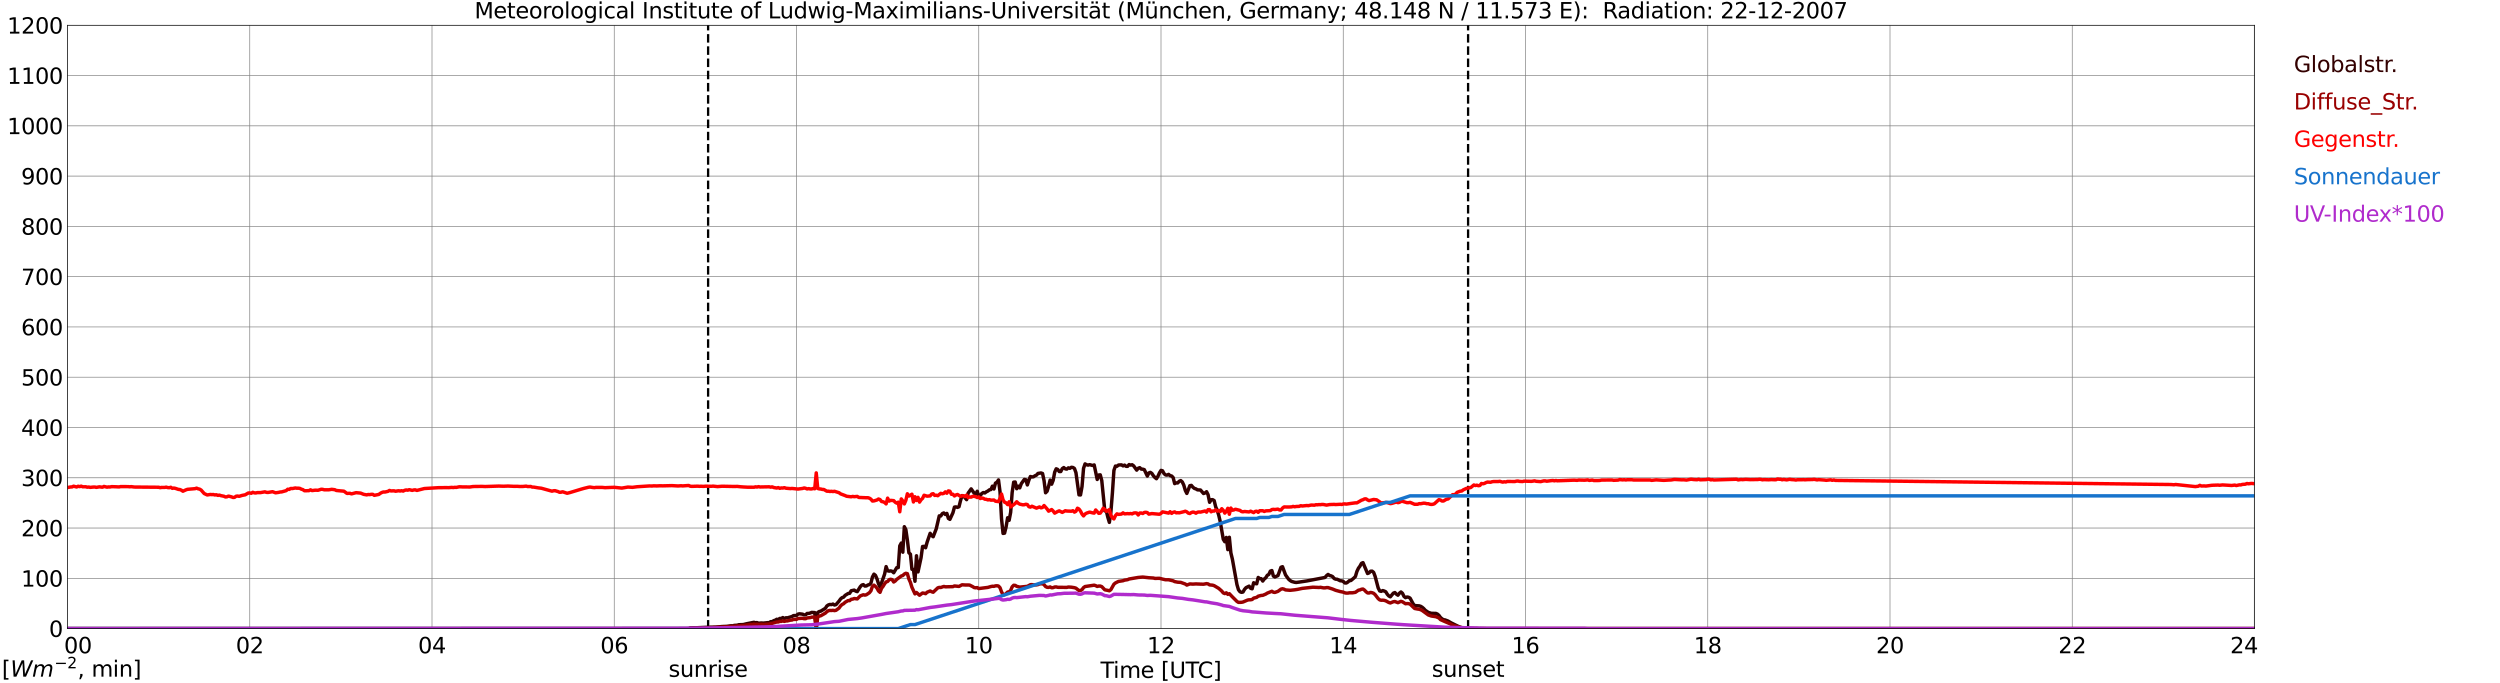 <?xml version="1.0" encoding="utf-8" standalone="no"?>
<!DOCTYPE svg PUBLIC "-//W3C//DTD SVG 1.1//EN"
  "http://www.w3.org/Graphics/SVG/1.1/DTD/svg11.dtd">
<svg xmlns:xlink="http://www.w3.org/1999/xlink" width="1085.4pt" height="296.64pt" viewBox="0 0 1085.4 296.64" xmlns="http://www.w3.org/2000/svg" version="1.1">
 <defs>
  <style type="text/css">*{stroke-linejoin: round; stroke-linecap: butt}</style>
 </defs>
 <g id="figure_1">
  <g id="patch_1">
   <path d="M 0 296.64 
L 1085.4 296.64 
L 1085.4 0 
L 0 0 
z
" style="fill: #ffffff"/>
  </g>
  <g id="axes_1">
   <g id="patch_2">
    <path d="M 29.306 272.909 
L 978.814 272.909 
L 978.814 10.976 
L 29.306 10.976 
z
" style="fill: #ffffff"/>
   </g>
   <g id="patch_3">
    <path d="M 978.814 272.909 
L 978.814 272.909 
L 978.814 10.976 
L 978.814 10.976 
z
" clip-path="url(#pcec7ffba49)" style="fill: #d3d3d3; opacity: 0.25; stroke: #d3d3d3; stroke-linejoin: miter"/>
   </g>
   <g id="matplotlib.axis_1">
    <g id="xtick_1">
     <g id="line2d_1">
      <path d="M 29.306 272.909 
L 29.306 10.976 
" clip-path="url(#pcec7ffba49)" style="fill: none; stroke: #808080; stroke-width: 0.3; stroke-linecap: square"/>
     </g>
     <g id="line2d_2"/>
     <g id="text_1">
      <!--    00 -->
      <g transform="translate(18.733 283.627) scale(0.095 -0.095)">
       <defs>
        <path id="DejaVuSans-20" transform="scale(0.016)"/>
        <path id="DejaVuSans-30" d="M 2034 4250 
Q 1547 4250 1301 3770 
Q 1056 3291 1056 2328 
Q 1056 1369 1301 889 
Q 1547 409 2034 409 
Q 2525 409 2770 889 
Q 3016 1369 3016 2328 
Q 3016 3291 2770 3770 
Q 2525 4250 2034 4250 
z
M 2034 4750 
Q 2819 4750 3233 4129 
Q 3647 3509 3647 2328 
Q 3647 1150 3233 529 
Q 2819 -91 2034 -91 
Q 1250 -91 836 529 
Q 422 1150 422 2328 
Q 422 3509 836 4129 
Q 1250 4750 2034 4750 
z
" transform="scale(0.016)"/>
       </defs>
       <use xlink:href="#DejaVuSans-20"/>
       <use xlink:href="#DejaVuSans-20" transform="translate(31.787 0)"/>
       <use xlink:href="#DejaVuSans-20" transform="translate(63.574 0)"/>
       <use xlink:href="#DejaVuSans-30" transform="translate(95.361 0)"/>
       <use xlink:href="#DejaVuSans-30" transform="translate(158.984 0)"/>
      </g>
     </g>
    </g>
    <g id="xtick_2">
     <g id="line2d_3">
      <path d="M 108.431 272.909 
L 108.431 10.976 
" clip-path="url(#pcec7ffba49)" style="fill: none; stroke: #808080; stroke-width: 0.3; stroke-linecap: square"/>
     </g>
     <g id="line2d_4"/>
     <g id="text_2">
      <!-- 02 -->
      <g transform="translate(102.387 283.627) scale(0.095 -0.095)">
       <defs>
        <path id="DejaVuSans-32" d="M 1228 531 
L 3431 531 
L 3431 0 
L 469 0 
L 469 531 
Q 828 903 1448 1529 
Q 2069 2156 2228 2338 
Q 2531 2678 2651 2914 
Q 2772 3150 2772 3378 
Q 2772 3750 2511 3984 
Q 2250 4219 1831 4219 
Q 1534 4219 1204 4116 
Q 875 4013 500 3803 
L 500 4441 
Q 881 4594 1212 4672 
Q 1544 4750 1819 4750 
Q 2544 4750 2975 4387 
Q 3406 4025 3406 3419 
Q 3406 3131 3298 2873 
Q 3191 2616 2906 2266 
Q 2828 2175 2409 1742 
Q 1991 1309 1228 531 
z
" transform="scale(0.016)"/>
       </defs>
       <use xlink:href="#DejaVuSans-30"/>
       <use xlink:href="#DejaVuSans-32" transform="translate(63.623 0)"/>
      </g>
     </g>
    </g>
    <g id="xtick_3">
     <g id="line2d_5">
      <path d="M 187.557 272.909 
L 187.557 10.976 
" clip-path="url(#pcec7ffba49)" style="fill: none; stroke: #808080; stroke-width: 0.3; stroke-linecap: square"/>
     </g>
     <g id="line2d_6"/>
     <g id="text_3">
      <!-- 04 -->
      <g transform="translate(181.513 283.627) scale(0.095 -0.095)">
       <defs>
        <path id="DejaVuSans-34" d="M 2419 4116 
L 825 1625 
L 2419 1625 
L 2419 4116 
z
M 2253 4666 
L 3047 4666 
L 3047 1625 
L 3713 1625 
L 3713 1100 
L 3047 1100 
L 3047 0 
L 2419 0 
L 2419 1100 
L 313 1100 
L 313 1709 
L 2253 4666 
z
" transform="scale(0.016)"/>
       </defs>
       <use xlink:href="#DejaVuSans-30"/>
       <use xlink:href="#DejaVuSans-34" transform="translate(63.623 0)"/>
      </g>
     </g>
    </g>
    <g id="xtick_4">
     <g id="line2d_7">
      <path d="M 266.683 272.909 
L 266.683 10.976 
" clip-path="url(#pcec7ffba49)" style="fill: none; stroke: #808080; stroke-width: 0.3; stroke-linecap: square"/>
     </g>
     <g id="line2d_8"/>
     <g id="text_4">
      <!-- 06 -->
      <g transform="translate(260.638 283.627) scale(0.095 -0.095)">
       <defs>
        <path id="DejaVuSans-36" d="M 2113 2584 
Q 1688 2584 1439 2293 
Q 1191 2003 1191 1497 
Q 1191 994 1439 701 
Q 1688 409 2113 409 
Q 2538 409 2786 701 
Q 3034 994 3034 1497 
Q 3034 2003 2786 2293 
Q 2538 2584 2113 2584 
z
M 3366 4563 
L 3366 3988 
Q 3128 4100 2886 4159 
Q 2644 4219 2406 4219 
Q 1781 4219 1451 3797 
Q 1122 3375 1075 2522 
Q 1259 2794 1537 2939 
Q 1816 3084 2150 3084 
Q 2853 3084 3261 2657 
Q 3669 2231 3669 1497 
Q 3669 778 3244 343 
Q 2819 -91 2113 -91 
Q 1303 -91 875 529 
Q 447 1150 447 2328 
Q 447 3434 972 4092 
Q 1497 4750 2381 4750 
Q 2619 4750 2861 4703 
Q 3103 4656 3366 4563 
z
" transform="scale(0.016)"/>
       </defs>
       <use xlink:href="#DejaVuSans-30"/>
       <use xlink:href="#DejaVuSans-36" transform="translate(63.623 0)"/>
      </g>
     </g>
    </g>
    <g id="xtick_5">
     <g id="line2d_9">
      <path d="M 345.808 272.909 
L 345.808 10.976 
" clip-path="url(#pcec7ffba49)" style="fill: none; stroke: #808080; stroke-width: 0.3; stroke-linecap: square"/>
     </g>
     <g id="line2d_10"/>
     <g id="text_5">
      <!-- 08 -->
      <g transform="translate(339.764 283.627) scale(0.095 -0.095)">
       <defs>
        <path id="DejaVuSans-38" d="M 2034 2216 
Q 1584 2216 1326 1975 
Q 1069 1734 1069 1313 
Q 1069 891 1326 650 
Q 1584 409 2034 409 
Q 2484 409 2743 651 
Q 3003 894 3003 1313 
Q 3003 1734 2745 1975 
Q 2488 2216 2034 2216 
z
M 1403 2484 
Q 997 2584 770 2862 
Q 544 3141 544 3541 
Q 544 4100 942 4425 
Q 1341 4750 2034 4750 
Q 2731 4750 3128 4425 
Q 3525 4100 3525 3541 
Q 3525 3141 3298 2862 
Q 3072 2584 2669 2484 
Q 3125 2378 3379 2068 
Q 3634 1759 3634 1313 
Q 3634 634 3220 271 
Q 2806 -91 2034 -91 
Q 1263 -91 848 271 
Q 434 634 434 1313 
Q 434 1759 690 2068 
Q 947 2378 1403 2484 
z
M 1172 3481 
Q 1172 3119 1398 2916 
Q 1625 2713 2034 2713 
Q 2441 2713 2670 2916 
Q 2900 3119 2900 3481 
Q 2900 3844 2670 4047 
Q 2441 4250 2034 4250 
Q 1625 4250 1398 4047 
Q 1172 3844 1172 3481 
z
" transform="scale(0.016)"/>
       </defs>
       <use xlink:href="#DejaVuSans-30"/>
       <use xlink:href="#DejaVuSans-38" transform="translate(63.623 0)"/>
      </g>
     </g>
    </g>
    <g id="xtick_6">
     <g id="line2d_11">
      <path d="M 424.934 272.909 
L 424.934 10.976 
" clip-path="url(#pcec7ffba49)" style="fill: none; stroke: #808080; stroke-width: 0.3; stroke-linecap: square"/>
     </g>
     <g id="line2d_12"/>
     <g id="text_6">
      <!-- 10 -->
      <g transform="translate(418.89 283.627) scale(0.095 -0.095)">
       <defs>
        <path id="DejaVuSans-31" d="M 794 531 
L 1825 531 
L 1825 4091 
L 703 3866 
L 703 4441 
L 1819 4666 
L 2450 4666 
L 2450 531 
L 3481 531 
L 3481 0 
L 794 0 
L 794 531 
z
" transform="scale(0.016)"/>
       </defs>
       <use xlink:href="#DejaVuSans-31"/>
       <use xlink:href="#DejaVuSans-30" transform="translate(63.623 0)"/>
      </g>
     </g>
    </g>
    <g id="xtick_7">
     <g id="line2d_13">
      <path d="M 504.06 272.909 
L 504.06 10.976 
" clip-path="url(#pcec7ffba49)" style="fill: none; stroke: #808080; stroke-width: 0.3; stroke-linecap: square"/>
     </g>
     <g id="line2d_14"/>
     <g id="text_7">
      <!-- 12 -->
      <g transform="translate(498.015 283.627) scale(0.095 -0.095)">
       <use xlink:href="#DejaVuSans-31"/>
       <use xlink:href="#DejaVuSans-32" transform="translate(63.623 0)"/>
      </g>
     </g>
    </g>
    <g id="xtick_8">
     <g id="line2d_15">
      <path d="M 583.185 272.909 
L 583.185 10.976 
" clip-path="url(#pcec7ffba49)" style="fill: none; stroke: #808080; stroke-width: 0.3; stroke-linecap: square"/>
     </g>
     <g id="line2d_16"/>
     <g id="text_8">
      <!-- 14 -->
      <g transform="translate(577.141 283.627) scale(0.095 -0.095)">
       <use xlink:href="#DejaVuSans-31"/>
       <use xlink:href="#DejaVuSans-34" transform="translate(63.623 0)"/>
      </g>
     </g>
    </g>
    <g id="xtick_9">
     <g id="line2d_17">
      <path d="M 662.311 272.909 
L 662.311 10.976 
" clip-path="url(#pcec7ffba49)" style="fill: none; stroke: #808080; stroke-width: 0.3; stroke-linecap: square"/>
     </g>
     <g id="line2d_18"/>
     <g id="text_9">
      <!-- 16 -->
      <g transform="translate(656.267 283.627) scale(0.095 -0.095)">
       <use xlink:href="#DejaVuSans-31"/>
       <use xlink:href="#DejaVuSans-36" transform="translate(63.623 0)"/>
      </g>
     </g>
    </g>
    <g id="xtick_10">
     <g id="line2d_19">
      <path d="M 741.437 272.909 
L 741.437 10.976 
" clip-path="url(#pcec7ffba49)" style="fill: none; stroke: #808080; stroke-width: 0.3; stroke-linecap: square"/>
     </g>
     <g id="line2d_20"/>
     <g id="text_10">
      <!-- 18 -->
      <g transform="translate(735.392 283.627) scale(0.095 -0.095)">
       <use xlink:href="#DejaVuSans-31"/>
       <use xlink:href="#DejaVuSans-38" transform="translate(63.623 0)"/>
      </g>
     </g>
    </g>
    <g id="xtick_11">
     <g id="line2d_21">
      <path d="M 820.562 272.909 
L 820.562 10.976 
" clip-path="url(#pcec7ffba49)" style="fill: none; stroke: #808080; stroke-width: 0.3; stroke-linecap: square"/>
     </g>
     <g id="line2d_22"/>
     <g id="text_11">
      <!-- 20 -->
      <g transform="translate(814.518 283.627) scale(0.095 -0.095)">
       <use xlink:href="#DejaVuSans-32"/>
       <use xlink:href="#DejaVuSans-30" transform="translate(63.623 0)"/>
      </g>
     </g>
    </g>
    <g id="xtick_12">
     <g id="line2d_23">
      <path d="M 899.688 272.909 
L 899.688 10.976 
" clip-path="url(#pcec7ffba49)" style="fill: none; stroke: #808080; stroke-width: 0.3; stroke-linecap: square"/>
     </g>
     <g id="line2d_24"/>
     <g id="text_12">
      <!-- 22 -->
      <g transform="translate(893.644 283.627) scale(0.095 -0.095)">
       <use xlink:href="#DejaVuSans-32"/>
       <use xlink:href="#DejaVuSans-32" transform="translate(63.623 0)"/>
      </g>
     </g>
    </g>
    <g id="xtick_13">
     <g id="line2d_25">
      <path d="M 978.814 272.909 
L 978.814 10.976 
" clip-path="url(#pcec7ffba49)" style="fill: none; stroke: #808080; stroke-width: 0.3; stroke-linecap: square"/>
     </g>
     <g id="line2d_26"/>
     <g id="text_13">
      <!-- 24    -->
      <g transform="translate(968.241 283.627) scale(0.095 -0.095)">
       <use xlink:href="#DejaVuSans-32"/>
       <use xlink:href="#DejaVuSans-34" transform="translate(63.623 0)"/>
       <use xlink:href="#DejaVuSans-20" transform="translate(127.246 0)"/>
       <use xlink:href="#DejaVuSans-20" transform="translate(159.033 0)"/>
       <use xlink:href="#DejaVuSans-20" transform="translate(190.82 0)"/>
      </g>
     </g>
    </g>
    <g id="text_14">
     <!-- Time [UTC] -->
     <g transform="translate(477.806 294.322) scale(0.095 -0.095)">
      <defs>
       <path id="DejaVuSans-54" d="M -19 4666 
L 3928 4666 
L 3928 4134 
L 2272 4134 
L 2272 0 
L 1638 0 
L 1638 4134 
L -19 4134 
L -19 4666 
z
" transform="scale(0.016)"/>
       <path id="DejaVuSans-69" d="M 603 3500 
L 1178 3500 
L 1178 0 
L 603 0 
L 603 3500 
z
M 603 4863 
L 1178 4863 
L 1178 4134 
L 603 4134 
L 603 4863 
z
" transform="scale(0.016)"/>
       <path id="DejaVuSans-6d" d="M 3328 2828 
Q 3544 3216 3844 3400 
Q 4144 3584 4550 3584 
Q 5097 3584 5394 3201 
Q 5691 2819 5691 2113 
L 5691 0 
L 5113 0 
L 5113 2094 
Q 5113 2597 4934 2840 
Q 4756 3084 4391 3084 
Q 3944 3084 3684 2787 
Q 3425 2491 3425 1978 
L 3425 0 
L 2847 0 
L 2847 2094 
Q 2847 2600 2669 2842 
Q 2491 3084 2119 3084 
Q 1678 3084 1418 2786 
Q 1159 2488 1159 1978 
L 1159 0 
L 581 0 
L 581 3500 
L 1159 3500 
L 1159 2956 
Q 1356 3278 1631 3431 
Q 1906 3584 2284 3584 
Q 2666 3584 2933 3390 
Q 3200 3197 3328 2828 
z
" transform="scale(0.016)"/>
       <path id="DejaVuSans-65" d="M 3597 1894 
L 3597 1613 
L 953 1613 
Q 991 1019 1311 708 
Q 1631 397 2203 397 
Q 2534 397 2845 478 
Q 3156 559 3463 722 
L 3463 178 
Q 3153 47 2828 -22 
Q 2503 -91 2169 -91 
Q 1331 -91 842 396 
Q 353 884 353 1716 
Q 353 2575 817 3079 
Q 1281 3584 2069 3584 
Q 2775 3584 3186 3129 
Q 3597 2675 3597 1894 
z
M 3022 2063 
Q 3016 2534 2758 2815 
Q 2500 3097 2075 3097 
Q 1594 3097 1305 2825 
Q 1016 2553 972 2059 
L 3022 2063 
z
" transform="scale(0.016)"/>
       <path id="DejaVuSans-5b" d="M 550 4863 
L 1875 4863 
L 1875 4416 
L 1125 4416 
L 1125 -397 
L 1875 -397 
L 1875 -844 
L 550 -844 
L 550 4863 
z
" transform="scale(0.016)"/>
       <path id="DejaVuSans-55" d="M 556 4666 
L 1191 4666 
L 1191 1831 
Q 1191 1081 1462 751 
Q 1734 422 2344 422 
Q 2950 422 3222 751 
Q 3494 1081 3494 1831 
L 3494 4666 
L 4128 4666 
L 4128 1753 
Q 4128 841 3676 375 
Q 3225 -91 2344 -91 
Q 1459 -91 1007 375 
Q 556 841 556 1753 
L 556 4666 
z
" transform="scale(0.016)"/>
       <path id="DejaVuSans-43" d="M 4122 4306 
L 4122 3641 
Q 3803 3938 3442 4084 
Q 3081 4231 2675 4231 
Q 1875 4231 1450 3742 
Q 1025 3253 1025 2328 
Q 1025 1406 1450 917 
Q 1875 428 2675 428 
Q 3081 428 3442 575 
Q 3803 722 4122 1019 
L 4122 359 
Q 3791 134 3420 21 
Q 3050 -91 2638 -91 
Q 1578 -91 968 557 
Q 359 1206 359 2328 
Q 359 3453 968 4101 
Q 1578 4750 2638 4750 
Q 3056 4750 3426 4639 
Q 3797 4528 4122 4306 
z
" transform="scale(0.016)"/>
       <path id="DejaVuSans-5d" d="M 1947 4863 
L 1947 -844 
L 622 -844 
L 622 -397 
L 1369 -397 
L 1369 4416 
L 622 4416 
L 622 4863 
L 1947 4863 
z
" transform="scale(0.016)"/>
      </defs>
      <use xlink:href="#DejaVuSans-54"/>
      <use xlink:href="#DejaVuSans-69" transform="translate(57.959 0)"/>
      <use xlink:href="#DejaVuSans-6d" transform="translate(85.742 0)"/>
      <use xlink:href="#DejaVuSans-65" transform="translate(183.154 0)"/>
      <use xlink:href="#DejaVuSans-20" transform="translate(244.678 0)"/>
      <use xlink:href="#DejaVuSans-5b" transform="translate(276.465 0)"/>
      <use xlink:href="#DejaVuSans-55" transform="translate(315.479 0)"/>
      <use xlink:href="#DejaVuSans-54" transform="translate(388.672 0)"/>
      <use xlink:href="#DejaVuSans-43" transform="translate(443.881 0)"/>
      <use xlink:href="#DejaVuSans-5d" transform="translate(513.705 0)"/>
     </g>
    </g>
   </g>
   <g id="matplotlib.axis_2">
    <g id="ytick_1">
     <g id="line2d_27">
      <path d="M 29.306 272.909 
L 978.814 272.909 
" clip-path="url(#pcec7ffba49)" style="fill: none; stroke: #808080; stroke-width: 0.3; stroke-linecap: square"/>
     </g>
     <g id="line2d_28"/>
     <g id="text_15">
      <!-- 0 -->
      <g transform="translate(21.261 276.518) scale(0.095 -0.095)">
       <use xlink:href="#DejaVuSans-30"/>
      </g>
     </g>
    </g>
    <g id="ytick_2">
     <g id="line2d_29">
      <path d="M 29.306 251.081 
L 978.814 251.081 
" clip-path="url(#pcec7ffba49)" style="fill: none; stroke: #808080; stroke-width: 0.3; stroke-linecap: square"/>
     </g>
     <g id="line2d_30"/>
     <g id="text_16">
      <!-- 100 -->
      <g transform="translate(9.173 254.69) scale(0.095 -0.095)">
       <use xlink:href="#DejaVuSans-31"/>
       <use xlink:href="#DejaVuSans-30" transform="translate(63.623 0)"/>
       <use xlink:href="#DejaVuSans-30" transform="translate(127.246 0)"/>
      </g>
     </g>
    </g>
    <g id="ytick_3">
     <g id="line2d_31">
      <path d="M 29.306 229.253 
L 978.814 229.253 
" clip-path="url(#pcec7ffba49)" style="fill: none; stroke: #808080; stroke-width: 0.3; stroke-linecap: square"/>
     </g>
     <g id="line2d_32"/>
     <g id="text_17">
      <!-- 200 -->
      <g transform="translate(9.173 232.863) scale(0.095 -0.095)">
       <use xlink:href="#DejaVuSans-32"/>
       <use xlink:href="#DejaVuSans-30" transform="translate(63.623 0)"/>
       <use xlink:href="#DejaVuSans-30" transform="translate(127.246 0)"/>
      </g>
     </g>
    </g>
    <g id="ytick_4">
     <g id="line2d_33">
      <path d="M 29.306 207.426 
L 978.814 207.426 
" clip-path="url(#pcec7ffba49)" style="fill: none; stroke: #808080; stroke-width: 0.3; stroke-linecap: square"/>
     </g>
     <g id="line2d_34"/>
     <g id="text_18">
      <!-- 300 -->
      <g transform="translate(9.173 211.035) scale(0.095 -0.095)">
       <defs>
        <path id="DejaVuSans-33" d="M 2597 2516 
Q 3050 2419 3304 2112 
Q 3559 1806 3559 1356 
Q 3559 666 3084 287 
Q 2609 -91 1734 -91 
Q 1441 -91 1130 -33 
Q 819 25 488 141 
L 488 750 
Q 750 597 1062 519 
Q 1375 441 1716 441 
Q 2309 441 2620 675 
Q 2931 909 2931 1356 
Q 2931 1769 2642 2001 
Q 2353 2234 1838 2234 
L 1294 2234 
L 1294 2753 
L 1863 2753 
Q 2328 2753 2575 2939 
Q 2822 3125 2822 3475 
Q 2822 3834 2567 4026 
Q 2313 4219 1838 4219 
Q 1578 4219 1281 4162 
Q 984 4106 628 3988 
L 628 4550 
Q 988 4650 1302 4700 
Q 1616 4750 1894 4750 
Q 2613 4750 3031 4423 
Q 3450 4097 3450 3541 
Q 3450 3153 3228 2886 
Q 3006 2619 2597 2516 
z
" transform="scale(0.016)"/>
       </defs>
       <use xlink:href="#DejaVuSans-33"/>
       <use xlink:href="#DejaVuSans-30" transform="translate(63.623 0)"/>
       <use xlink:href="#DejaVuSans-30" transform="translate(127.246 0)"/>
      </g>
     </g>
    </g>
    <g id="ytick_5">
     <g id="line2d_35">
      <path d="M 29.306 185.598 
L 978.814 185.598 
" clip-path="url(#pcec7ffba49)" style="fill: none; stroke: #808080; stroke-width: 0.3; stroke-linecap: square"/>
     </g>
     <g id="line2d_36"/>
     <g id="text_19">
      <!-- 400 -->
      <g transform="translate(9.173 189.207) scale(0.095 -0.095)">
       <use xlink:href="#DejaVuSans-34"/>
       <use xlink:href="#DejaVuSans-30" transform="translate(63.623 0)"/>
       <use xlink:href="#DejaVuSans-30" transform="translate(127.246 0)"/>
      </g>
     </g>
    </g>
    <g id="ytick_6">
     <g id="line2d_37">
      <path d="M 29.306 163.77 
L 978.814 163.77 
" clip-path="url(#pcec7ffba49)" style="fill: none; stroke: #808080; stroke-width: 0.3; stroke-linecap: square"/>
     </g>
     <g id="line2d_38"/>
     <g id="text_20">
      <!-- 500 -->
      <g transform="translate(9.173 167.379) scale(0.095 -0.095)">
       <defs>
        <path id="DejaVuSans-35" d="M 691 4666 
L 3169 4666 
L 3169 4134 
L 1269 4134 
L 1269 2991 
Q 1406 3038 1543 3061 
Q 1681 3084 1819 3084 
Q 2600 3084 3056 2656 
Q 3513 2228 3513 1497 
Q 3513 744 3044 326 
Q 2575 -91 1722 -91 
Q 1428 -91 1123 -41 
Q 819 9 494 109 
L 494 744 
Q 775 591 1075 516 
Q 1375 441 1709 441 
Q 2250 441 2565 725 
Q 2881 1009 2881 1497 
Q 2881 1984 2565 2268 
Q 2250 2553 1709 2553 
Q 1456 2553 1204 2497 
Q 953 2441 691 2322 
L 691 4666 
z
" transform="scale(0.016)"/>
       </defs>
       <use xlink:href="#DejaVuSans-35"/>
       <use xlink:href="#DejaVuSans-30" transform="translate(63.623 0)"/>
       <use xlink:href="#DejaVuSans-30" transform="translate(127.246 0)"/>
      </g>
     </g>
    </g>
    <g id="ytick_7">
     <g id="line2d_39">
      <path d="M 29.306 141.942 
L 978.814 141.942 
" clip-path="url(#pcec7ffba49)" style="fill: none; stroke: #808080; stroke-width: 0.3; stroke-linecap: square"/>
     </g>
     <g id="line2d_40"/>
     <g id="text_21">
      <!-- 600 -->
      <g transform="translate(9.173 145.551) scale(0.095 -0.095)">
       <use xlink:href="#DejaVuSans-36"/>
       <use xlink:href="#DejaVuSans-30" transform="translate(63.623 0)"/>
       <use xlink:href="#DejaVuSans-30" transform="translate(127.246 0)"/>
      </g>
     </g>
    </g>
    <g id="ytick_8">
     <g id="line2d_41">
      <path d="M 29.306 120.114 
L 978.814 120.114 
" clip-path="url(#pcec7ffba49)" style="fill: none; stroke: #808080; stroke-width: 0.3; stroke-linecap: square"/>
     </g>
     <g id="line2d_42"/>
     <g id="text_22">
      <!-- 700 -->
      <g transform="translate(9.173 123.724) scale(0.095 -0.095)">
       <defs>
        <path id="DejaVuSans-37" d="M 525 4666 
L 3525 4666 
L 3525 4397 
L 1831 0 
L 1172 0 
L 2766 4134 
L 525 4134 
L 525 4666 
z
" transform="scale(0.016)"/>
       </defs>
       <use xlink:href="#DejaVuSans-37"/>
       <use xlink:href="#DejaVuSans-30" transform="translate(63.623 0)"/>
       <use xlink:href="#DejaVuSans-30" transform="translate(127.246 0)"/>
      </g>
     </g>
    </g>
    <g id="ytick_9">
     <g id="line2d_43">
      <path d="M 29.306 98.287 
L 978.814 98.287 
" clip-path="url(#pcec7ffba49)" style="fill: none; stroke: #808080; stroke-width: 0.3; stroke-linecap: square"/>
     </g>
     <g id="line2d_44"/>
     <g id="text_23">
      <!-- 800 -->
      <g transform="translate(9.173 101.896) scale(0.095 -0.095)">
       <use xlink:href="#DejaVuSans-38"/>
       <use xlink:href="#DejaVuSans-30" transform="translate(63.623 0)"/>
       <use xlink:href="#DejaVuSans-30" transform="translate(127.246 0)"/>
      </g>
     </g>
    </g>
    <g id="ytick_10">
     <g id="line2d_45">
      <path d="M 29.306 76.459 
L 978.814 76.459 
" clip-path="url(#pcec7ffba49)" style="fill: none; stroke: #808080; stroke-width: 0.3; stroke-linecap: square"/>
     </g>
     <g id="line2d_46"/>
     <g id="text_24">
      <!-- 900 -->
      <g transform="translate(9.173 80.068) scale(0.095 -0.095)">
       <defs>
        <path id="DejaVuSans-39" d="M 703 97 
L 703 672 
Q 941 559 1184 500 
Q 1428 441 1663 441 
Q 2288 441 2617 861 
Q 2947 1281 2994 2138 
Q 2813 1869 2534 1725 
Q 2256 1581 1919 1581 
Q 1219 1581 811 2004 
Q 403 2428 403 3163 
Q 403 3881 828 4315 
Q 1253 4750 1959 4750 
Q 2769 4750 3195 4129 
Q 3622 3509 3622 2328 
Q 3622 1225 3098 567 
Q 2575 -91 1691 -91 
Q 1453 -91 1209 -44 
Q 966 3 703 97 
z
M 1959 2075 
Q 2384 2075 2632 2365 
Q 2881 2656 2881 3163 
Q 2881 3666 2632 3958 
Q 2384 4250 1959 4250 
Q 1534 4250 1286 3958 
Q 1038 3666 1038 3163 
Q 1038 2656 1286 2365 
Q 1534 2075 1959 2075 
z
" transform="scale(0.016)"/>
       </defs>
       <use xlink:href="#DejaVuSans-39"/>
       <use xlink:href="#DejaVuSans-30" transform="translate(63.623 0)"/>
       <use xlink:href="#DejaVuSans-30" transform="translate(127.246 0)"/>
      </g>
     </g>
    </g>
    <g id="ytick_11">
     <g id="line2d_47">
      <path d="M 29.306 54.631 
L 978.814 54.631 
" clip-path="url(#pcec7ffba49)" style="fill: none; stroke: #808080; stroke-width: 0.3; stroke-linecap: square"/>
     </g>
     <g id="line2d_48"/>
     <g id="text_25">
      <!-- 1000 -->
      <g transform="translate(3.128 58.24) scale(0.095 -0.095)">
       <use xlink:href="#DejaVuSans-31"/>
       <use xlink:href="#DejaVuSans-30" transform="translate(63.623 0)"/>
       <use xlink:href="#DejaVuSans-30" transform="translate(127.246 0)"/>
       <use xlink:href="#DejaVuSans-30" transform="translate(190.869 0)"/>
      </g>
     </g>
    </g>
    <g id="ytick_12">
     <g id="line2d_49">
      <path d="M 29.306 32.803 
L 978.814 32.803 
" clip-path="url(#pcec7ffba49)" style="fill: none; stroke: #808080; stroke-width: 0.3; stroke-linecap: square"/>
     </g>
     <g id="line2d_50"/>
     <g id="text_26">
      <!-- 1100 -->
      <g transform="translate(3.128 36.413) scale(0.095 -0.095)">
       <use xlink:href="#DejaVuSans-31"/>
       <use xlink:href="#DejaVuSans-31" transform="translate(63.623 0)"/>
       <use xlink:href="#DejaVuSans-30" transform="translate(127.246 0)"/>
       <use xlink:href="#DejaVuSans-30" transform="translate(190.869 0)"/>
      </g>
     </g>
    </g>
    <g id="ytick_13">
     <g id="line2d_51">
      <path d="M 29.306 10.976 
L 978.814 10.976 
" clip-path="url(#pcec7ffba49)" style="fill: none; stroke: #808080; stroke-width: 0.3; stroke-linecap: square"/>
     </g>
     <g id="line2d_52"/>
     <g id="text_27">
      <!-- 1200 -->
      <g transform="translate(3.128 14.585) scale(0.095 -0.095)">
       <use xlink:href="#DejaVuSans-31"/>
       <use xlink:href="#DejaVuSans-32" transform="translate(63.623 0)"/>
       <use xlink:href="#DejaVuSans-30" transform="translate(127.246 0)"/>
       <use xlink:href="#DejaVuSans-30" transform="translate(190.869 0)"/>
      </g>
     </g>
    </g>
   </g>
   <g id="line2d_53">
    <path d="M 307.432 272.909 
L 307.432 10.976 
" clip-path="url(#pcec7ffba49)" style="fill: none; stroke-dasharray: 3.7,1.6; stroke-dashoffset: 0; stroke: #000000"/>
   </g>
   <g id="line2d_54">
    <path d="M 637.386 272.909 
L 637.386 10.976 
" clip-path="url(#pcec7ffba49)" style="fill: none; stroke-dasharray: 3.7,1.6; stroke-dashoffset: 0; stroke: #000000"/>
   </g>
   <g id="line2d_55">
    <path d="M 29.306 272.909 
L 298.992 272.909 
L 299.652 272.632 
L 302.289 272.549 
L 306.905 272.346 
L 310.861 272.263 
L 313.499 272.016 
L 315.477 271.935 
L 316.796 271.772 
L 317.455 271.689 
L 318.114 271.73 
L 318.774 271.525 
L 320.093 271.444 
L 320.752 271.239 
L 322.73 271.158 
L 324.049 270.829 
L 327.346 270.174 
L 328.005 270.379 
L 328.665 270.298 
L 329.324 270.584 
L 330.643 270.462 
L 331.302 270.543 
L 333.28 270.337 
L 333.94 270.337 
L 334.599 269.888 
L 335.258 269.929 
L 335.918 269.477 
L 336.577 269.272 
L 337.236 268.864 
L 337.896 268.986 
L 338.555 268.495 
L 339.215 268.537 
L 339.874 268.126 
L 340.533 268.578 
L 341.193 268.209 
L 341.852 268.249 
L 343.83 267.677 
L 344.49 267.266 
L 345.808 267.225 
L 346.468 266.611 
L 347.127 266.489 
L 348.446 266.653 
L 349.105 266.98 
L 349.765 266.939 
L 350.424 266.326 
L 351.083 266.326 
L 351.743 266.162 
L 352.402 265.874 
L 353.721 265.957 
L 354.38 272.909 
L 355.04 265.906 
L 355.699 265.496 
L 356.359 265.332 
L 358.337 264.103 
L 358.996 263.08 
L 359.655 262.63 
L 360.315 262.425 
L 360.974 262.508 
L 361.634 262.261 
L 362.293 262.672 
L 362.952 262.508 
L 364.271 260.991 
L 364.93 260.05 
L 365.59 259.476 
L 366.249 259.271 
L 366.909 258.494 
L 368.227 257.675 
L 368.887 257.592 
L 369.546 256.488 
L 370.865 256.2 
L 371.524 256.651 
L 372.184 256.854 
L 373.502 254.726 
L 374.162 254.03 
L 374.821 253.825 
L 375.481 254.438 
L 376.14 254.399 
L 376.799 253.988 
L 377.459 253.783 
L 378.118 253.211 
L 378.777 250.507 
L 379.437 249.278 
L 380.096 249.811 
L 380.756 251.328 
L 381.415 253.456 
L 382.074 254.931 
L 384.053 249.278 
L 384.712 246.004 
L 385.371 247.805 
L 386.031 247.968 
L 386.69 247.846 
L 387.349 248.051 
L 388.009 248.665 
L 389.328 246.454 
L 389.987 246.412 
L 390.646 236.993 
L 391.306 235.765 
L 391.965 239.737 
L 392.624 228.679 
L 393.284 229.95 
L 393.943 234.494 
L 394.603 239.984 
L 395.262 240.597 
L 395.921 247.15 
L 396.581 247.231 
L 397.24 252.351 
L 397.899 241.293 
L 398.559 248.296 
L 399.878 242.153 
L 400.537 237.279 
L 401.196 237.199 
L 401.856 237.812 
L 402.515 235.396 
L 403.834 231.547 
L 404.493 232.53 
L 405.153 233.021 
L 406.471 229.622 
L 407.79 223.971 
L 408.45 224.01 
L 409.109 222.987 
L 409.768 222.701 
L 410.428 223.355 
L 411.087 222.906 
L 411.746 225.075 
L 412.406 225.486 
L 413.725 222.62 
L 414.384 220.162 
L 415.043 220.079 
L 415.703 220.284 
L 416.362 219.998 
L 417.022 217.335 
L 417.681 215.166 
L 418.34 215.371 
L 419.659 216.927 
L 420.318 214.1 
L 421.637 212.258 
L 422.956 214.142 
L 423.615 214.511 
L 424.275 213.282 
L 424.934 215.493 
L 425.593 215.124 
L 426.253 214.264 
L 426.912 213.856 
L 427.572 214.02 
L 428.231 213.526 
L 428.89 213.199 
L 429.55 212.669 
L 430.209 212.544 
L 430.869 211.071 
L 431.528 212.3 
L 432.187 209.759 
L 432.847 209.351 
L 433.506 208.368 
L 434.165 213.487 
L 434.825 225.281 
L 435.484 231.587 
L 436.144 231.464 
L 436.803 228.762 
L 437.462 224.79 
L 438.122 225.896 
L 438.781 222.456 
L 439.44 213.815 
L 440.1 209.351 
L 440.759 209.268 
L 441.419 212.175 
L 442.078 211.071 
L 442.737 211.809 
L 443.397 210.006 
L 444.716 208.163 
L 445.375 208.286 
L 446.034 210.538 
L 446.694 208.449 
L 447.353 206.893 
L 448.012 207.057 
L 448.672 207.015 
L 449.331 206.566 
L 449.991 206.28 
L 450.65 205.542 
L 451.969 205.337 
L 452.628 205.583 
L 453.287 208.654 
L 453.947 213.937 
L 454.606 213.282 
L 455.266 211.071 
L 455.925 208.449 
L 456.584 210.211 
L 457.244 208.532 
L 457.903 205.009 
L 458.563 203.536 
L 459.222 203.822 
L 459.881 204.723 
L 460.541 204.723 
L 461.2 203.453 
L 461.859 203.003 
L 462.519 203.575 
L 463.178 203.658 
L 463.838 203.125 
L 464.497 203.331 
L 465.156 202.879 
L 465.816 202.962 
L 466.475 203.372 
L 467.134 205.214 
L 468.453 214.838 
L 469.113 214.88 
L 469.772 211.234 
L 470.431 203.331 
L 471.091 201.405 
L 471.75 201.774 
L 472.409 201.938 
L 473.069 201.733 
L 474.388 202.102 
L 475.047 201.855 
L 476.366 208.163 
L 477.025 206.238 
L 477.685 206.155 
L 478.344 208.654 
L 479.663 221.799 
L 480.322 221.841 
L 480.981 224.584 
L 481.641 226.795 
L 482.3 222.332 
L 482.96 214.059 
L 483.619 204.232 
L 484.278 202.348 
L 484.938 202.429 
L 485.597 201.897 
L 486.916 201.816 
L 487.575 202.265 
L 488.235 201.938 
L 488.894 202.471 
L 489.553 202.471 
L 490.213 201.691 
L 490.872 201.938 
L 491.532 201.774 
L 492.191 202.265 
L 493.51 204.108 
L 494.169 203.289 
L 494.828 203.043 
L 495.488 203.658 
L 496.147 203.7 
L 496.807 203.903 
L 498.125 206.688 
L 498.785 205.337 
L 499.444 205.092 
L 500.103 205.542 
L 500.763 206.566 
L 501.422 207.303 
L 502.082 207.836 
L 502.741 206.771 
L 503.4 205.295 
L 504.06 204.232 
L 504.719 204.396 
L 505.379 205.623 
L 506.038 206.197 
L 506.697 206.28 
L 507.357 205.952 
L 508.016 206.524 
L 508.675 206.648 
L 509.335 207.343 
L 509.994 209.964 
L 510.654 209.637 
L 511.313 209.678 
L 511.972 208.94 
L 512.632 208.654 
L 513.291 209.228 
L 513.95 210.619 
L 514.61 212.913 
L 515.269 214.223 
L 516.588 210.866 
L 517.247 210.743 
L 517.907 211.52 
L 518.566 212.053 
L 519.226 212.258 
L 519.885 212.669 
L 521.204 212.749 
L 522.522 214.264 
L 523.182 214.02 
L 523.841 213.487 
L 524.501 214.797 
L 525.16 218.073 
L 525.819 216.966 
L 526.479 216.927 
L 527.138 217.335 
L 527.797 220.04 
L 528.457 221.555 
L 529.116 223.644 
L 529.776 226.468 
L 531.094 234.127 
L 531.754 235.19 
L 532.413 233.348 
L 533.073 238.63 
L 533.732 233.267 
L 534.391 240.023 
L 535.051 242.767 
L 537.029 253.783 
L 537.688 256.036 
L 538.348 256.896 
L 539.007 257.182 
L 539.666 257.018 
L 540.326 255.872 
L 540.985 255.134 
L 542.304 254.48 
L 542.963 255.423 
L 543.623 255.628 
L 544.282 253.006 
L 544.941 253.334 
L 545.601 253.456 
L 546.26 250.712 
L 546.919 251.203 
L 547.579 251.245 
L 548.238 252.268 
L 548.898 251.367 
L 549.557 250.834 
L 550.216 249.771 
L 550.876 249.402 
L 551.535 247.968 
L 552.195 247.724 
L 552.854 250.099 
L 553.513 250.507 
L 554.832 249.894 
L 556.151 246.29 
L 556.81 246.043 
L 558.129 249.608 
L 559.448 251.45 
L 560.107 252.024 
L 560.766 252.432 
L 562.085 252.801 
L 562.745 252.884 
L 564.063 252.718 
L 567.36 252.227 
L 575.273 250.712 
L 575.932 249.935 
L 576.592 249.402 
L 577.251 249.852 
L 577.91 250.016 
L 578.57 250.343 
L 579.229 251.164 
L 579.889 251.45 
L 580.548 251.491 
L 581.867 252.146 
L 582.526 252.188 
L 583.185 252.432 
L 583.845 253.087 
L 584.504 253.128 
L 585.164 252.718 
L 585.823 252.105 
L 586.482 252.063 
L 587.801 250.959 
L 588.46 250.304 
L 589.12 248.091 
L 589.779 246.698 
L 590.439 245.799 
L 591.098 244.57 
L 591.757 244.284 
L 593.736 248.992 
L 594.395 248.706 
L 595.054 248.01 
L 595.714 247.968 
L 596.373 248.501 
L 597.032 250.262 
L 598.351 255.259 
L 599.011 256.569 
L 599.67 256.732 
L 600.329 256.405 
L 600.989 256.61 
L 601.648 256.937 
L 602.307 258.003 
L 602.967 258.738 
L 603.626 259.107 
L 604.945 257.511 
L 605.604 257.265 
L 606.264 257.961 
L 606.923 258.411 
L 607.582 257.551 
L 608.242 257.018 
L 608.901 257.592 
L 609.561 258.943 
L 610.22 259.476 
L 610.879 259.19 
L 611.539 259.312 
L 612.198 259.681 
L 613.517 262.139 
L 614.176 262.916 
L 615.495 262.999 
L 616.154 263.038 
L 616.814 263.243 
L 617.473 263.654 
L 618.133 264.228 
L 618.792 264.963 
L 620.111 265.865 
L 621.429 266.275 
L 623.408 266.315 
L 624.067 266.603 
L 624.726 267.175 
L 625.386 268.076 
L 626.045 268.65 
L 626.705 269.058 
L 627.364 269.141 
L 628.683 269.632 
L 630.001 270.412 
L 631.32 271.067 
L 632.639 271.721 
L 633.958 272.335 
L 635.276 272.704 
L 637.255 272.909 
L 978.154 272.909 
L 978.154 272.909 
" clip-path="url(#pcec7ffba49)" style="fill: none; stroke: #330000; stroke-width: 1.5; stroke-linecap: square"/>
   </g>
   <g id="line2d_56">
    <path d="M 29.306 272.909 
L 298.992 272.909 
L 299.652 272.728 
L 302.289 272.686 
L 303.608 272.601 
L 305.586 272.56 
L 308.883 272.477 
L 315.477 272.099 
L 316.136 272.14 
L 316.796 271.972 
L 318.774 271.887 
L 321.411 271.636 
L 322.071 271.553 
L 322.73 271.595 
L 324.049 271.385 
L 325.368 271.217 
L 326.027 271.091 
L 326.686 271.132 
L 327.346 270.964 
L 328.005 271.091 
L 328.665 271.008 
L 329.324 271.132 
L 330.643 271.008 
L 331.302 271.132 
L 333.28 270.964 
L 333.94 270.964 
L 334.599 270.671 
L 335.258 270.63 
L 337.236 270.041 
L 337.896 270.041 
L 338.555 269.79 
L 339.215 269.79 
L 339.874 269.58 
L 340.533 269.79 
L 341.193 269.58 
L 341.852 269.58 
L 343.171 269.244 
L 343.83 269.202 
L 344.49 268.908 
L 345.808 268.908 
L 346.468 268.53 
L 348.446 268.447 
L 349.105 268.613 
L 349.765 268.613 
L 350.424 268.279 
L 351.743 268.153 
L 352.402 267.943 
L 353.721 267.943 
L 354.38 272.909 
L 355.04 267.829 
L 355.699 267.493 
L 356.359 267.325 
L 358.337 266.192 
L 358.996 265.564 
L 359.655 265.142 
L 360.315 265.018 
L 360.974 265.06 
L 361.634 264.974 
L 362.293 265.101 
L 362.952 264.974 
L 364.271 264.01 
L 364.93 263.086 
L 365.59 262.458 
L 366.249 262.122 
L 366.909 261.491 
L 368.227 260.735 
L 368.887 260.777 
L 369.546 260.19 
L 370.206 260.107 
L 370.865 259.854 
L 372.184 260.022 
L 373.502 258.721 
L 374.821 258.217 
L 375.481 258.385 
L 376.14 258.217 
L 377.459 257.335 
L 378.118 256.497 
L 378.777 254.565 
L 379.437 254.061 
L 380.096 254.606 
L 380.756 255.364 
L 381.415 256.579 
L 382.074 257.167 
L 382.734 255.405 
L 383.393 254.565 
L 384.053 253.473 
L 384.712 252.635 
L 385.371 252.467 
L 386.031 251.668 
L 386.69 251.5 
L 387.349 251.668 
L 388.009 252.677 
L 388.668 252.255 
L 389.328 251.544 
L 391.306 250.073 
L 391.965 249.863 
L 392.624 249.234 
L 393.284 248.898 
L 393.943 249.066 
L 394.603 251.376 
L 395.262 252.845 
L 395.921 254.984 
L 397.24 257.839 
L 397.899 257.252 
L 399.218 258.426 
L 400.537 257.461 
L 401.196 257.546 
L 401.856 257.756 
L 402.515 257.125 
L 403.834 256.579 
L 404.493 256.916 
L 405.153 257.125 
L 407.131 255.237 
L 407.79 255.027 
L 408.45 255.069 
L 409.768 254.606 
L 410.428 254.774 
L 413.725 254.691 
L 414.384 254.397 
L 416.362 254.606 
L 417.681 253.892 
L 419 253.978 
L 420.318 253.978 
L 420.978 254.019 
L 422.297 254.691 
L 422.956 255.11 
L 423.615 255.196 
L 424.275 255.11 
L 424.934 255.53 
L 428.89 255.027 
L 430.209 254.65 
L 430.869 254.523 
L 431.528 254.565 
L 432.187 254.355 
L 432.847 254.314 
L 433.506 254.438 
L 434.165 255.152 
L 434.825 256.957 
L 435.484 258.175 
L 436.144 258.175 
L 436.803 257.712 
L 437.462 257.042 
L 438.122 256.957 
L 438.781 256.328 
L 439.44 254.774 
L 440.1 254.104 
L 440.759 254.146 
L 441.419 254.565 
L 442.737 254.901 
L 446.034 254.565 
L 447.353 253.851 
L 448.012 253.81 
L 448.672 253.936 
L 449.991 253.936 
L 450.65 253.81 
L 451.309 253.515 
L 452.628 253.432 
L 453.287 253.851 
L 453.947 254.65 
L 454.606 254.984 
L 455.266 255.027 
L 455.925 254.818 
L 456.584 255.196 
L 457.244 255.11 
L 457.903 254.859 
L 458.563 254.818 
L 459.222 254.984 
L 463.178 255.027 
L 463.838 254.859 
L 465.156 254.942 
L 466.475 255.152 
L 467.134 255.364 
L 468.453 256.411 
L 469.113 256.37 
L 469.772 255.992 
L 470.431 255.11 
L 471.091 254.65 
L 475.047 254.061 
L 475.706 254.272 
L 476.366 254.606 
L 477.025 254.438 
L 477.685 254.438 
L 478.344 254.691 
L 479.663 256.075 
L 480.981 256.328 
L 481.641 256.497 
L 482.3 255.992 
L 483.619 253.641 
L 484.278 253.096 
L 485.597 252.423 
L 487.575 252.131 
L 488.235 251.878 
L 489.553 251.668 
L 490.213 251.376 
L 494.169 250.703 
L 496.147 250.535 
L 498.785 250.83 
L 500.103 250.913 
L 500.763 250.954 
L 501.422 251.123 
L 503.4 251.081 
L 504.719 251.417 
L 506.038 251.71 
L 507.357 251.71 
L 509.335 252.172 
L 509.994 252.509 
L 511.313 252.76 
L 512.632 252.845 
L 514.61 253.558 
L 515.269 254.019 
L 516.588 253.515 
L 517.907 253.6 
L 519.226 253.515 
L 521.204 253.6 
L 522.522 253.641 
L 523.841 253.39 
L 524.501 253.515 
L 525.16 253.936 
L 526.479 254.061 
L 527.138 254.272 
L 529.116 255.447 
L 530.435 256.621 
L 531.094 257.42 
L 531.754 257.712 
L 532.413 257.378 
L 533.073 258.048 
L 533.732 257.756 
L 535.051 259.14 
L 537.029 261.113 
L 537.688 261.532 
L 539.007 261.491 
L 539.666 261.366 
L 541.644 260.526 
L 542.304 260.399 
L 542.963 260.399 
L 543.623 260.275 
L 544.282 259.686 
L 545.601 259.349 
L 546.26 258.847 
L 547.579 258.511 
L 548.238 258.47 
L 549.557 257.924 
L 550.216 257.503 
L 552.195 256.706 
L 552.854 257.125 
L 553.513 257.21 
L 554.832 256.748 
L 556.151 255.783 
L 556.81 255.615 
L 557.47 255.783 
L 558.129 256.119 
L 560.107 256.287 
L 562.085 256.075 
L 563.404 255.866 
L 565.382 255.447 
L 569.998 254.942 
L 571.976 255.027 
L 572.635 255.069 
L 573.295 254.984 
L 574.613 255.237 
L 575.273 255.237 
L 575.932 255.11 
L 576.592 255.11 
L 578.57 255.741 
L 579.889 256.287 
L 581.867 256.833 
L 583.185 257.084 
L 583.845 257.378 
L 584.504 257.503 
L 585.164 257.503 
L 585.823 257.378 
L 587.142 257.378 
L 588.46 257.167 
L 589.779 256.243 
L 590.439 256.119 
L 591.098 255.824 
L 591.757 255.741 
L 592.417 256.202 
L 593.076 256.916 
L 593.736 257.42 
L 594.395 257.461 
L 595.054 257.21 
L 595.714 257.335 
L 596.373 257.588 
L 597.032 258.175 
L 598.351 259.895 
L 599.011 260.441 
L 599.67 260.609 
L 600.329 260.567 
L 600.989 260.653 
L 601.648 260.862 
L 602.967 261.576 
L 603.626 261.785 
L 604.945 261.24 
L 605.604 261.155 
L 606.923 261.659 
L 608.242 261.072 
L 608.901 261.281 
L 610.22 262.122 
L 610.879 262.036 
L 611.539 262.078 
L 612.198 262.29 
L 614.176 264.178 
L 615.495 264.429 
L 616.154 264.514 
L 616.814 264.723 
L 617.473 265.06 
L 620.111 266.989 
L 621.429 267.452 
L 623.408 267.747 
L 624.726 268.292 
L 625.386 269.006 
L 627.364 269.886 
L 629.342 270.726 
L 630.661 271.398 
L 633.958 272.363 
L 635.936 272.658 
L 637.255 272.741 
L 640.552 272.867 
L 641.211 272.826 
L 641.87 272.909 
L 643.848 272.867 
L 645.827 272.909 
L 978.154 272.909 
L 978.154 272.909 
" clip-path="url(#pcec7ffba49)" style="fill: none; stroke: #990000; stroke-width: 1.5; stroke-linecap: square"/>
   </g>
   <g id="line2d_57">
    <path d="M 29.306 211.669 
L 30.625 211.424 
L 31.284 211.409 
L 31.943 211.079 
L 33.262 211.435 
L 33.921 211.103 
L 34.581 211.28 
L 35.24 211.062 
L 35.9 211.339 
L 37.218 211.331 
L 37.878 211.52 
L 38.537 211.455 
L 39.197 211.599 
L 40.515 211.457 
L 41.175 211.448 
L 41.834 211.601 
L 43.153 211.361 
L 44.472 211.536 
L 45.131 211.191 
L 46.45 211.503 
L 47.109 211.407 
L 47.768 211.433 
L 48.428 211.287 
L 49.747 211.313 
L 51.725 211.403 
L 52.384 211.258 
L 55.681 211.278 
L 56.34 211.346 
L 57 211.282 
L 58.319 211.451 
L 68.869 211.547 
L 69.528 211.726 
L 70.187 211.621 
L 71.506 211.625 
L 72.166 211.499 
L 72.825 211.695 
L 73.484 211.747 
L 74.144 211.553 
L 74.803 212.016 
L 75.462 211.896 
L 76.122 212.022 
L 77.441 212.474 
L 78.1 212.542 
L 78.759 212.83 
L 79.419 213.269 
L 80.737 212.669 
L 81.397 212.444 
L 84.694 212.156 
L 85.353 211.933 
L 86.013 212.225 
L 86.672 212.365 
L 87.331 212.771 
L 88.65 214.269 
L 89.969 214.895 
L 91.288 214.677 
L 91.947 214.749 
L 92.606 214.699 
L 93.266 214.897 
L 93.925 214.795 
L 94.584 215.085 
L 95.244 214.947 
L 95.903 215.19 
L 97.222 215.447 
L 97.881 215.768 
L 98.541 215.687 
L 99.2 215.384 
L 100.519 215.722 
L 101.178 215.986 
L 101.838 215.932 
L 102.497 215.436 
L 103.156 215.36 
L 103.816 215.489 
L 105.135 215.081 
L 106.453 214.825 
L 107.772 214.061 
L 108.431 214.011 
L 109.091 214.162 
L 109.75 213.734 
L 110.41 213.985 
L 111.069 214.02 
L 111.728 213.873 
L 113.047 213.878 
L 115.025 213.531 
L 115.685 213.758 
L 116.344 213.806 
L 118.322 213.474 
L 119.641 213.961 
L 120.96 213.771 
L 121.619 213.607 
L 122.278 213.568 
L 124.257 213.013 
L 124.916 212.402 
L 125.575 212.481 
L 126.235 212.053 
L 126.894 212.125 
L 128.213 211.859 
L 128.872 211.966 
L 129.532 211.944 
L 130.191 212.04 
L 130.85 212.389 
L 131.51 212.575 
L 132.169 213.07 
L 134.147 213.024 
L 134.807 212.658 
L 135.466 212.996 
L 136.785 212.824 
L 138.104 212.85 
L 139.422 212.422 
L 140.082 212.45 
L 140.741 212.647 
L 142.719 212.655 
L 144.038 212.446 
L 145.357 212.616 
L 146.016 212.946 
L 147.994 213.136 
L 149.313 213.251 
L 150.632 214.214 
L 151.951 214.181 
L 152.61 214.421 
L 154.588 213.9 
L 156.566 214.081 
L 157.885 214.62 
L 159.204 214.856 
L 159.863 214.696 
L 160.523 214.74 
L 161.182 214.613 
L 161.841 214.607 
L 162.501 215.052 
L 164.479 214.657 
L 165.138 214.166 
L 165.798 213.817 
L 166.457 213.596 
L 167.116 213.627 
L 168.435 213.328 
L 169.094 212.93 
L 169.754 213.144 
L 171.073 213.092 
L 171.732 213.28 
L 173.051 213.059 
L 173.71 213.181 
L 174.37 213.048 
L 175.029 213.212 
L 175.688 212.882 
L 176.348 212.721 
L 177.007 212.83 
L 177.666 212.597 
L 178.985 212.904 
L 179.645 212.717 
L 180.304 212.662 
L 180.963 212.933 
L 184.26 212.099 
L 190.195 211.737 
L 193.492 211.697 
L 194.81 211.715 
L 196.129 211.601 
L 196.788 211.678 
L 197.448 211.575 
L 198.107 211.612 
L 199.426 211.337 
L 200.745 211.4 
L 202.063 211.413 
L 204.042 211.431 
L 205.36 211.23 
L 206.679 211.204 
L 209.317 211.176 
L 210.635 211.234 
L 216.57 211.034 
L 218.548 211.106 
L 220.526 211.029 
L 223.164 211.149 
L 224.482 211.132 
L 225.801 211.221 
L 227.12 211.193 
L 228.439 211.06 
L 229.098 211.248 
L 230.417 211.206 
L 231.076 211.475 
L 231.736 211.481 
L 233.714 211.813 
L 235.033 211.972 
L 239.648 213.249 
L 240.308 213.075 
L 240.967 213.031 
L 242.286 213.422 
L 242.945 213.74 
L 243.604 213.69 
L 244.264 213.505 
L 246.242 214.162 
L 247.561 213.817 
L 252.176 212.42 
L 253.495 212.042 
L 255.473 211.549 
L 256.133 211.461 
L 257.451 211.664 
L 258.111 211.723 
L 258.77 211.601 
L 261.408 211.608 
L 262.726 211.732 
L 264.045 211.667 
L 266.683 211.577 
L 269.98 211.909 
L 272.617 211.466 
L 274.595 211.582 
L 276.573 211.326 
L 281.849 210.981 
L 283.167 210.997 
L 283.827 210.925 
L 285.145 210.975 
L 286.464 210.909 
L 287.783 210.935 
L 291.739 210.837 
L 294.377 210.988 
L 295.696 210.892 
L 296.355 210.964 
L 298.992 210.776 
L 299.652 211.084 
L 300.311 211.165 
L 302.949 211.073 
L 303.608 211.147 
L 304.267 211.108 
L 305.586 211.167 
L 306.246 211.077 
L 308.883 211.134 
L 309.543 211.053 
L 311.521 211.267 
L 313.499 211.101 
L 318.774 211.213 
L 320.093 211.178 
L 321.411 211.326 
L 322.73 211.422 
L 324.708 211.525 
L 327.346 211.538 
L 328.005 211.363 
L 328.665 211.455 
L 329.324 211.28 
L 329.983 211.431 
L 331.302 211.4 
L 333.94 211.35 
L 334.599 211.505 
L 335.258 211.374 
L 335.918 211.66 
L 337.236 211.885 
L 337.896 211.693 
L 338.555 212.012 
L 339.215 211.841 
L 339.874 211.896 
L 340.533 211.717 
L 341.193 211.964 
L 343.171 212.134 
L 343.83 212.062 
L 346.468 212.33 
L 347.787 212.151 
L 348.446 212.073 
L 349.105 211.857 
L 349.765 211.996 
L 350.424 212.295 
L 351.083 212.132 
L 351.743 212.28 
L 352.402 212.271 
L 353.062 212.077 
L 353.721 212.199 
L 354.38 205.313 
L 355.04 212.079 
L 355.699 212.267 
L 356.359 212.315 
L 357.018 212.49 
L 357.677 212.518 
L 358.996 213.269 
L 359.655 213.245 
L 360.315 213.38 
L 360.974 213.308 
L 361.634 213.413 
L 362.293 213.293 
L 364.271 213.913 
L 364.93 214.41 
L 366.909 215.155 
L 367.568 215.456 
L 369.546 215.69 
L 370.206 215.524 
L 370.865 215.646 
L 372.184 215.521 
L 372.843 215.965 
L 376.14 216.106 
L 376.799 216.08 
L 377.459 216.292 
L 378.118 216.718 
L 378.777 217.525 
L 379.437 217.466 
L 380.756 217.073 
L 381.415 216.648 
L 382.074 216.903 
L 382.734 217.73 
L 383.393 217.857 
L 384.053 218.149 
L 384.712 218.769 
L 385.371 216.274 
L 386.031 217.56 
L 386.69 217.235 
L 388.009 217.362 
L 388.668 218.056 
L 389.328 218.451 
L 389.987 218.029 
L 390.646 222.192 
L 391.306 216.611 
L 391.965 217.508 
L 392.624 218.78 
L 393.284 217.211 
L 393.943 214.373 
L 394.603 215.366 
L 395.921 214.568 
L 396.581 217.938 
L 397.24 215.659 
L 397.899 217.283 
L 398.559 215.927 
L 399.218 217.992 
L 399.878 216.986 
L 400.537 216.375 
L 401.196 215.022 
L 402.515 215.419 
L 403.834 215.294 
L 404.493 214.496 
L 405.153 214.356 
L 405.812 215.091 
L 406.471 214.998 
L 407.131 215.218 
L 408.45 214.183 
L 409.109 214.378 
L 409.768 214.203 
L 410.428 213.555 
L 411.087 214.133 
L 411.746 213.129 
L 412.406 213.273 
L 413.065 214.598 
L 413.725 214.602 
L 414.384 215.327 
L 415.043 214.897 
L 415.703 214.681 
L 417.022 215.484 
L 417.681 215.284 
L 418.34 215.207 
L 419 215.593 
L 419.659 214.958 
L 420.318 216.03 
L 420.978 215.735 
L 421.637 215.847 
L 422.297 215.489 
L 422.956 215.497 
L 423.615 215.661 
L 424.275 216.006 
L 424.934 215.74 
L 425.593 216.432 
L 426.253 216.213 
L 426.912 216.34 
L 427.572 216.729 
L 428.231 216.777 
L 428.89 217.049 
L 429.55 216.914 
L 430.209 217.159 
L 431.528 217.086 
L 432.187 217.604 
L 433.506 217.778 
L 434.165 216.355 
L 434.825 214.487 
L 435.484 217.028 
L 436.144 218.053 
L 436.803 218.302 
L 437.462 219.068 
L 438.122 217.853 
L 438.781 220.083 
L 440.759 218.584 
L 441.419 217.842 
L 442.078 218.483 
L 442.737 218.876 
L 444.056 219.171 
L 444.716 219.136 
L 445.375 218.922 
L 446.034 219.062 
L 446.694 219.992 
L 447.353 220.173 
L 448.012 219.782 
L 449.991 220.612 
L 451.309 220.097 
L 451.969 220.481 
L 452.628 220.313 
L 453.287 219.485 
L 454.606 220.976 
L 455.266 221.928 
L 456.584 221.229 
L 457.244 221.873 
L 457.903 222.784 
L 459.222 222.054 
L 459.881 221.795 
L 461.2 222.46 
L 462.519 221.745 
L 463.178 221.875 
L 465.156 221.95 
L 465.816 221.729 
L 466.475 222.338 
L 467.134 221.985 
L 467.794 220.651 
L 468.453 221.002 
L 469.113 221.904 
L 469.772 223.194 
L 470.431 223.98 
L 471.091 223.176 
L 471.75 222.779 
L 473.069 222.334 
L 474.388 222.672 
L 475.047 222.773 
L 475.706 221.417 
L 477.025 222.864 
L 477.685 222.781 
L 478.344 221.83 
L 479.003 220.644 
L 479.663 221.203 
L 480.322 221.991 
L 480.981 221.712 
L 481.641 221.253 
L 482.3 223.718 
L 482.96 224.792 
L 483.619 225.289 
L 484.278 223.873 
L 484.938 223.1 
L 485.597 223.323 
L 486.916 223.185 
L 487.575 222.672 
L 488.235 223.109 
L 489.553 222.984 
L 490.213 223.056 
L 490.872 222.943 
L 491.532 223.113 
L 492.191 222.744 
L 492.85 222.666 
L 493.51 222.736 
L 494.169 223.58 
L 494.828 222.742 
L 495.488 222.727 
L 496.147 222.939 
L 496.807 222.487 
L 497.466 222.41 
L 498.125 222.55 
L 498.785 223.216 
L 500.103 222.971 
L 503.4 223.266 
L 504.06 222.884 
L 504.719 222.236 
L 506.038 222.493 
L 507.357 222.773 
L 508.016 222.161 
L 508.675 222.884 
L 509.335 222.426 
L 509.994 222.244 
L 510.654 222.666 
L 511.313 222.591 
L 511.972 222.659 
L 513.95 222.168 
L 514.61 221.948 
L 515.269 222.231 
L 515.929 222.786 
L 516.588 222.952 
L 517.247 222.517 
L 517.907 222.31 
L 518.566 222.439 
L 519.226 222.814 
L 519.885 222.386 
L 520.544 222.281 
L 521.204 222.336 
L 523.182 221.849 
L 523.841 222.351 
L 524.501 221.269 
L 525.16 221.253 
L 525.819 222.203 
L 526.479 221.858 
L 527.138 221.895 
L 527.797 221.358 
L 528.457 221.91 
L 529.116 221.62 
L 529.776 222.092 
L 530.435 220.858 
L 531.094 221.566 
L 531.754 222.775 
L 532.413 221.993 
L 533.073 220.686 
L 533.732 223.262 
L 534.391 220.585 
L 535.051 221.526 
L 535.71 221.389 
L 536.369 221.088 
L 538.348 221.587 
L 539.007 222.094 
L 539.666 222.205 
L 540.326 222.068 
L 542.304 222.262 
L 542.963 221.928 
L 544.282 222.55 
L 544.941 222.041 
L 545.601 221.948 
L 546.26 222.428 
L 546.919 221.742 
L 548.238 221.74 
L 548.898 222.052 
L 549.557 221.79 
L 551.535 221.697 
L 552.195 221.221 
L 552.854 221.133 
L 553.513 221.212 
L 554.832 221.037 
L 555.491 221.389 
L 556.151 221.415 
L 556.81 220.599 
L 557.47 220.09 
L 559.448 220.127 
L 560.766 220.07 
L 561.426 219.854 
L 562.085 220.031 
L 562.745 219.896 
L 564.063 219.846 
L 564.723 219.551 
L 565.382 219.684 
L 567.36 219.483 
L 568.02 219.546 
L 569.338 219.261 
L 570.657 219.339 
L 571.317 219.134 
L 571.976 219.171 
L 572.635 219.077 
L 573.295 219.114 
L 573.954 219.003 
L 574.613 219.038 
L 575.932 219.298 
L 577.251 219.06 
L 579.229 218.986 
L 579.889 219.055 
L 581.867 218.937 
L 582.526 219.031 
L 583.185 218.824 
L 583.845 218.767 
L 584.504 218.87 
L 585.823 218.669 
L 588.46 218.311 
L 589.12 218.324 
L 591.098 217.172 
L 591.757 216.958 
L 592.417 216.611 
L 593.076 216.574 
L 593.736 217.038 
L 594.395 217.348 
L 596.373 216.853 
L 597.692 217.006 
L 599.011 217.903 
L 599.67 218.383 
L 601.648 218.143 
L 602.307 218.195 
L 603.626 218.662 
L 604.286 218.555 
L 606.264 217.955 
L 606.923 218.248 
L 607.582 218.084 
L 608.242 217.7 
L 608.901 217.661 
L 610.879 218.248 
L 611.539 218.23 
L 612.198 218.101 
L 614.176 218.948 
L 615.495 218.931 
L 616.154 218.665 
L 616.814 218.697 
L 618.133 218.446 
L 618.792 218.51 
L 619.451 218.689 
L 620.111 218.686 
L 620.77 218.913 
L 621.429 219.012 
L 622.089 218.94 
L 622.748 218.724 
L 624.726 216.923 
L 625.386 217.102 
L 626.045 217.532 
L 626.705 217.521 
L 628.023 216.729 
L 628.683 216.656 
L 630.661 214.747 
L 631.32 214.777 
L 631.98 214.496 
L 632.639 213.742 
L 633.958 213.249 
L 634.617 213.188 
L 635.276 212.686 
L 636.595 212.073 
L 638.573 211.656 
L 639.892 210.553 
L 640.552 210.804 
L 641.211 210.63 
L 641.87 210.892 
L 642.53 210.754 
L 643.189 209.91 
L 643.848 210.043 
L 644.508 209.868 
L 645.167 209.508 
L 645.827 209.292 
L 647.145 209.377 
L 647.805 209.154 
L 648.464 209.065 
L 650.442 209.069 
L 651.102 208.951 
L 652.42 209.329 
L 653.08 209.152 
L 653.739 209.27 
L 654.399 209.03 
L 657.695 209.063 
L 658.355 208.888 
L 659.014 208.84 
L 659.674 208.997 
L 660.992 209.069 
L 661.652 208.895 
L 664.949 208.984 
L 666.267 208.759 
L 666.927 208.958 
L 668.905 209.104 
L 670.224 208.772 
L 670.883 208.772 
L 671.542 208.923 
L 673.521 208.668 
L 674.18 208.609 
L 674.839 208.757 
L 675.499 208.622 
L 676.158 208.742 
L 683.411 208.469 
L 684.73 208.554 
L 685.389 208.419 
L 688.027 208.489 
L 689.346 208.349 
L 690.005 208.58 
L 691.324 208.419 
L 691.983 208.637 
L 693.961 208.617 
L 694.621 208.585 
L 695.28 208.432 
L 699.896 208.388 
L 700.555 208.537 
L 702.533 208.436 
L 703.193 208.216 
L 704.511 208.349 
L 705.171 208.266 
L 705.83 208.392 
L 706.49 208.283 
L 707.808 208.288 
L 708.468 208.264 
L 709.127 208.386 
L 716.38 208.39 
L 717.04 208.561 
L 719.018 208.338 
L 722.315 208.554 
L 724.293 208.436 
L 725.612 208.375 
L 726.93 208.15 
L 730.227 208.329 
L 730.887 208.294 
L 732.205 208.427 
L 734.184 208.054 
L 735.502 208.222 
L 736.821 208.283 
L 737.48 208.072 
L 738.14 208.318 
L 740.777 208.227 
L 741.437 208.043 
L 742.096 208.072 
L 742.756 208.362 
L 743.415 208.227 
L 744.074 208.392 
L 753.965 208.067 
L 754.624 208.36 
L 755.943 208.174 
L 756.602 208.253 
L 757.921 208.126 
L 759.899 208.242 
L 761.218 208.218 
L 763.196 208.189 
L 763.856 208.083 
L 764.515 208.144 
L 765.174 208.318 
L 765.834 208.233 
L 767.812 208.303 
L 769.131 208.224 
L 770.449 208.288 
L 771.109 208.266 
L 771.768 207.954 
L 772.428 208.08 
L 773.087 208.069 
L 773.746 208.316 
L 774.406 208.159 
L 775.725 208.349 
L 777.043 208.089 
L 777.703 208.218 
L 779.021 208.296 
L 779.681 208.427 
L 780.34 208.286 
L 782.318 208.29 
L 782.978 208.238 
L 783.637 208.314 
L 784.956 208.222 
L 786.934 208.203 
L 787.593 208.102 
L 788.912 208.36 
L 789.572 208.24 
L 792.209 208.432 
L 792.868 208.537 
L 794.847 208.312 
L 795.506 208.554 
L 796.165 208.368 
L 796.825 208.574 
L 942.548 210.359 
L 943.867 210.473 
L 944.526 210.344 
L 953.098 211.258 
L 954.417 211.097 
L 955.076 210.715 
L 955.735 210.999 
L 957.054 210.973 
L 957.714 211.031 
L 960.351 210.684 
L 962.989 210.597 
L 963.648 210.68 
L 964.967 210.54 
L 968.923 210.772 
L 970.242 210.606 
L 970.901 210.811 
L 972.22 210.51 
L 972.879 210.534 
L 973.539 210.309 
L 974.857 210.224 
L 975.517 209.914 
L 976.176 210.043 
L 977.495 209.881 
L 978.154 209.942 
L 978.154 209.942 
" clip-path="url(#pcec7ffba49)" style="fill: none; stroke: #ff0000; stroke-width: 1.5; stroke-linecap: square"/>
   </g>
   <g id="line2d_58">
    <path d="M 29.306 272.909 
L 389.987 272.909 
L 395.262 271.163 
L 397.24 271.163 
L 536.369 225.106 
L 545.601 225.106 
L 546.919 224.669 
L 550.876 224.669 
L 552.195 224.233 
L 554.832 224.233 
L 557.47 223.36 
L 585.823 223.36 
L 601.648 218.121 
L 603.626 218.121 
L 612.198 215.284 
L 978.154 215.284 
L 978.154 215.284 
" clip-path="url(#pcec7ffba49)" style="fill: none; stroke: #1773cc; stroke-width: 1.5; stroke-linecap: square"/>
   </g>
   <g id="line2d_59">
    <path d="M 29.306 272.909 
L 291.08 272.8 
L 295.036 272.778 
L 307.564 272.669 
L 314.818 272.538 
L 320.093 272.429 
L 329.983 272.21 
L 334.599 272.123 
L 347.787 271.359 
L 352.402 271.25 
L 355.04 270.966 
L 362.293 269.875 
L 364.271 269.744 
L 368.227 268.936 
L 372.184 268.565 
L 374.162 268.281 
L 382.734 266.753 
L 384.712 266.36 
L 389.987 265.596 
L 391.306 265.269 
L 391.965 265.247 
L 392.624 265.007 
L 397.24 264.92 
L 397.899 264.658 
L 398.559 264.745 
L 403.834 263.741 
L 405.812 263.501 
L 411.087 262.715 
L 413.065 262.497 
L 422.956 260.947 
L 432.847 259.878 
L 433.506 259.768 
L 434.165 259.878 
L 434.825 260.336 
L 435.484 260.511 
L 436.803 260.358 
L 437.462 260.161 
L 438.122 260.249 
L 438.781 260.074 
L 439.44 259.681 
L 440.1 259.463 
L 440.759 259.397 
L 441.419 259.463 
L 445.375 259.026 
L 446.034 259.092 
L 447.353 258.852 
L 449.991 258.612 
L 451.309 258.481 
L 453.287 258.546 
L 453.947 258.764 
L 455.266 258.481 
L 455.925 258.284 
L 456.584 258.328 
L 459.222 257.804 
L 460.541 257.76 
L 461.859 257.586 
L 467.134 257.52 
L 468.453 257.979 
L 469.113 258 
L 469.772 257.826 
L 470.431 257.477 
L 471.091 257.367 
L 475.047 257.52 
L 476.366 257.869 
L 477.685 257.76 
L 478.344 257.913 
L 479.663 258.612 
L 480.322 258.633 
L 481.641 258.983 
L 482.3 258.786 
L 483.619 258.022 
L 488.235 258.11 
L 490.872 258.175 
L 492.191 258.131 
L 494.169 258.306 
L 496.807 258.35 
L 498.125 258.524 
L 499.444 258.459 
L 507.357 259.048 
L 511.313 259.616 
L 513.291 259.79 
L 515.929 260.227 
L 517.907 260.445 
L 520.544 260.86 
L 521.863 261.078 
L 523.182 261.296 
L 523.841 261.318 
L 525.819 261.733 
L 528.457 262.148 
L 530.435 262.672 
L 531.094 262.912 
L 533.732 263.283 
L 535.051 263.785 
L 538.348 264.898 
L 539.666 265.16 
L 542.304 265.422 
L 543.623 265.662 
L 544.941 265.749 
L 549.557 266.12 
L 554.173 266.382 
L 556.151 266.47 
L 558.129 266.688 
L 562.085 267.103 
L 567.36 267.517 
L 576.592 268.238 
L 581.867 268.871 
L 586.482 269.373 
L 595.714 270.18 
L 605.604 270.944 
L 609.561 271.228 
L 627.364 272.298 
L 644.508 272.756 
L 688.027 272.8 
L 689.346 272.909 
L 978.154 272.909 
L 978.154 272.909 
" clip-path="url(#pcec7ffba49)" style="fill: none; stroke: #b02bcc; stroke-width: 1.5; stroke-linecap: square"/>
   </g>
   <g id="patch_4">
    <path d="M 29.306 272.909 
L 29.306 10.976 
" style="fill: none; stroke: #000000; stroke-width: 0.3; stroke-linejoin: miter; stroke-linecap: square"/>
   </g>
   <g id="patch_5">
    <path d="M 978.814 272.909 
L 978.814 10.976 
" style="fill: none; stroke: #000000; stroke-width: 0.3; stroke-linejoin: miter; stroke-linecap: square"/>
   </g>
   <g id="patch_6">
    <path d="M 29.306 272.909 
L 978.814 272.909 
" style="fill: none; stroke: #000000; stroke-width: 0.3; stroke-linejoin: miter; stroke-linecap: square"/>
   </g>
   <g id="patch_7">
    <path d="M 29.306 10.976 
L 978.814 10.976 
" style="fill: none; stroke: #000000; stroke-width: 0.3; stroke-linejoin: miter; stroke-linecap: square"/>
   </g>
   <g id="text_28">
    <!-- sunrise -->
    <g transform="translate(290.268 293.863) scale(0.095 -0.095)">
     <defs>
      <path id="DejaVuSans-73" d="M 2834 3397 
L 2834 2853 
Q 2591 2978 2328 3040 
Q 2066 3103 1784 3103 
Q 1356 3103 1142 2972 
Q 928 2841 928 2578 
Q 928 2378 1081 2264 
Q 1234 2150 1697 2047 
L 1894 2003 
Q 2506 1872 2764 1633 
Q 3022 1394 3022 966 
Q 3022 478 2636 193 
Q 2250 -91 1575 -91 
Q 1294 -91 989 -36 
Q 684 19 347 128 
L 347 722 
Q 666 556 975 473 
Q 1284 391 1588 391 
Q 1994 391 2212 530 
Q 2431 669 2431 922 
Q 2431 1156 2273 1281 
Q 2116 1406 1581 1522 
L 1381 1569 
Q 847 1681 609 1914 
Q 372 2147 372 2553 
Q 372 3047 722 3315 
Q 1072 3584 1716 3584 
Q 2034 3584 2315 3537 
Q 2597 3491 2834 3397 
z
" transform="scale(0.016)"/>
      <path id="DejaVuSans-75" d="M 544 1381 
L 544 3500 
L 1119 3500 
L 1119 1403 
Q 1119 906 1312 657 
Q 1506 409 1894 409 
Q 2359 409 2629 706 
Q 2900 1003 2900 1516 
L 2900 3500 
L 3475 3500 
L 3475 0 
L 2900 0 
L 2900 538 
Q 2691 219 2414 64 
Q 2138 -91 1772 -91 
Q 1169 -91 856 284 
Q 544 659 544 1381 
z
M 1991 3584 
L 1991 3584 
z
" transform="scale(0.016)"/>
      <path id="DejaVuSans-6e" d="M 3513 2113 
L 3513 0 
L 2938 0 
L 2938 2094 
Q 2938 2591 2744 2837 
Q 2550 3084 2163 3084 
Q 1697 3084 1428 2787 
Q 1159 2491 1159 1978 
L 1159 0 
L 581 0 
L 581 3500 
L 1159 3500 
L 1159 2956 
Q 1366 3272 1645 3428 
Q 1925 3584 2291 3584 
Q 2894 3584 3203 3211 
Q 3513 2838 3513 2113 
z
" transform="scale(0.016)"/>
      <path id="DejaVuSans-72" d="M 2631 2963 
Q 2534 3019 2420 3045 
Q 2306 3072 2169 3072 
Q 1681 3072 1420 2755 
Q 1159 2438 1159 1844 
L 1159 0 
L 581 0 
L 581 3500 
L 1159 3500 
L 1159 2956 
Q 1341 3275 1631 3429 
Q 1922 3584 2338 3584 
Q 2397 3584 2469 3576 
Q 2541 3569 2628 3553 
L 2631 2963 
z
" transform="scale(0.016)"/>
     </defs>
     <use xlink:href="#DejaVuSans-73"/>
     <use xlink:href="#DejaVuSans-75" transform="translate(52.1 0)"/>
     <use xlink:href="#DejaVuSans-6e" transform="translate(115.479 0)"/>
     <use xlink:href="#DejaVuSans-72" transform="translate(178.857 0)"/>
     <use xlink:href="#DejaVuSans-69" transform="translate(219.971 0)"/>
     <use xlink:href="#DejaVuSans-73" transform="translate(247.754 0)"/>
     <use xlink:href="#DejaVuSans-65" transform="translate(299.854 0)"/>
    </g>
   </g>
   <g id="text_29">
    <!-- sunset -->
    <g transform="translate(621.632 293.863) scale(0.095 -0.095)">
     <defs>
      <path id="DejaVuSans-74" d="M 1172 4494 
L 1172 3500 
L 2356 3500 
L 2356 3053 
L 1172 3053 
L 1172 1153 
Q 1172 725 1289 603 
Q 1406 481 1766 481 
L 2356 481 
L 2356 0 
L 1766 0 
Q 1100 0 847 248 
Q 594 497 594 1153 
L 594 3053 
L 172 3053 
L 172 3500 
L 594 3500 
L 594 4494 
L 1172 4494 
z
" transform="scale(0.016)"/>
     </defs>
     <use xlink:href="#DejaVuSans-73"/>
     <use xlink:href="#DejaVuSans-75" transform="translate(52.1 0)"/>
     <use xlink:href="#DejaVuSans-6e" transform="translate(115.479 0)"/>
     <use xlink:href="#DejaVuSans-73" transform="translate(178.857 0)"/>
     <use xlink:href="#DejaVuSans-65" transform="translate(230.957 0)"/>
     <use xlink:href="#DejaVuSans-74" transform="translate(292.48 0)"/>
    </g>
   </g>
   <g id="text_30">
    <!-- [$Wm^{-2}$, min] -->
    <g transform="translate(0.821 293.863) scale(0.095 -0.095)">
     <defs>
      <path id="DejaVuSans-Oblique-57" d="M 616 4666 
L 1228 4666 
L 1453 697 
L 3213 4666 
L 3916 4666 
L 4147 697 
L 5888 4666 
L 6528 4666 
L 4453 0 
L 3659 0 
L 3444 3891 
L 1697 0 
L 903 0 
L 616 4666 
z
" transform="scale(0.016)"/>
      <path id="DejaVuSans-Oblique-6d" d="M 5747 2113 
L 5338 0 
L 4763 0 
L 5166 2094 
Q 5191 2228 5203 2325 
Q 5216 2422 5216 2491 
Q 5216 2772 5059 2928 
Q 4903 3084 4622 3084 
Q 4203 3084 3875 2770 
Q 3547 2456 3450 1953 
L 3066 0 
L 2491 0 
L 2900 2094 
Q 2925 2209 2937 2307 
Q 2950 2406 2950 2484 
Q 2950 2769 2794 2926 
Q 2638 3084 2363 3084 
Q 1938 3084 1609 2770 
Q 1281 2456 1184 1953 
L 800 0 
L 225 0 
L 909 3500 
L 1484 3500 
L 1375 2956 
Q 1609 3263 1923 3423 
Q 2238 3584 2597 3584 
Q 2978 3584 3223 3384 
Q 3469 3184 3519 2828 
Q 3781 3197 4126 3390 
Q 4472 3584 4856 3584 
Q 5306 3584 5551 3325 
Q 5797 3066 5797 2591 
Q 5797 2488 5784 2364 
Q 5772 2241 5747 2113 
z
" transform="scale(0.016)"/>
      <path id="DejaVuSans-2212" d="M 678 2272 
L 4684 2272 
L 4684 1741 
L 678 1741 
L 678 2272 
z
" transform="scale(0.016)"/>
      <path id="DejaVuSans-2c" d="M 750 794 
L 1409 794 
L 1409 256 
L 897 -744 
L 494 -744 
L 750 256 
L 750 794 
z
" transform="scale(0.016)"/>
     </defs>
     <use xlink:href="#DejaVuSans-5b" transform="translate(0 0.766)"/>
     <use xlink:href="#DejaVuSans-Oblique-57" transform="translate(39.014 0.766)"/>
     <use xlink:href="#DejaVuSans-Oblique-6d" transform="translate(137.891 0.766)"/>
     <use xlink:href="#DejaVuSans-2212" transform="translate(239.953 39.047) scale(0.7)"/>
     <use xlink:href="#DejaVuSans-32" transform="translate(298.605 39.047) scale(0.7)"/>
     <use xlink:href="#DejaVuSans-2c" transform="translate(345.875 0.766)"/>
     <use xlink:href="#DejaVuSans-20" transform="translate(377.663 0.766)"/>
     <use xlink:href="#DejaVuSans-6d" transform="translate(409.45 0.766)"/>
     <use xlink:href="#DejaVuSans-69" transform="translate(506.862 0.766)"/>
     <use xlink:href="#DejaVuSans-6e" transform="translate(534.645 0.766)"/>
     <use xlink:href="#DejaVuSans-5d" transform="translate(598.024 0.766)"/>
    </g>
   </g>
   <g id="text_31">
    <!-- Globalstr. -->
    <g style="fill: #330000" transform="translate(995.905 31.291) scale(0.095 -0.095)">
     <defs>
      <path id="DejaVuSans-47" d="M 3809 666 
L 3809 1919 
L 2778 1919 
L 2778 2438 
L 4434 2438 
L 4434 434 
Q 4069 175 3628 42 
Q 3188 -91 2688 -91 
Q 1594 -91 976 548 
Q 359 1188 359 2328 
Q 359 3472 976 4111 
Q 1594 4750 2688 4750 
Q 3144 4750 3555 4637 
Q 3966 4525 4313 4306 
L 4313 3634 
Q 3963 3931 3569 4081 
Q 3175 4231 2741 4231 
Q 1884 4231 1454 3753 
Q 1025 3275 1025 2328 
Q 1025 1384 1454 906 
Q 1884 428 2741 428 
Q 3075 428 3337 486 
Q 3600 544 3809 666 
z
" transform="scale(0.016)"/>
      <path id="DejaVuSans-6c" d="M 603 4863 
L 1178 4863 
L 1178 0 
L 603 0 
L 603 4863 
z
" transform="scale(0.016)"/>
      <path id="DejaVuSans-6f" d="M 1959 3097 
Q 1497 3097 1228 2736 
Q 959 2375 959 1747 
Q 959 1119 1226 758 
Q 1494 397 1959 397 
Q 2419 397 2687 759 
Q 2956 1122 2956 1747 
Q 2956 2369 2687 2733 
Q 2419 3097 1959 3097 
z
M 1959 3584 
Q 2709 3584 3137 3096 
Q 3566 2609 3566 1747 
Q 3566 888 3137 398 
Q 2709 -91 1959 -91 
Q 1206 -91 779 398 
Q 353 888 353 1747 
Q 353 2609 779 3096 
Q 1206 3584 1959 3584 
z
" transform="scale(0.016)"/>
      <path id="DejaVuSans-62" d="M 3116 1747 
Q 3116 2381 2855 2742 
Q 2594 3103 2138 3103 
Q 1681 3103 1420 2742 
Q 1159 2381 1159 1747 
Q 1159 1113 1420 752 
Q 1681 391 2138 391 
Q 2594 391 2855 752 
Q 3116 1113 3116 1747 
z
M 1159 2969 
Q 1341 3281 1617 3432 
Q 1894 3584 2278 3584 
Q 2916 3584 3314 3078 
Q 3713 2572 3713 1747 
Q 3713 922 3314 415 
Q 2916 -91 2278 -91 
Q 1894 -91 1617 61 
Q 1341 213 1159 525 
L 1159 0 
L 581 0 
L 581 4863 
L 1159 4863 
L 1159 2969 
z
" transform="scale(0.016)"/>
      <path id="DejaVuSans-61" d="M 2194 1759 
Q 1497 1759 1228 1600 
Q 959 1441 959 1056 
Q 959 750 1161 570 
Q 1363 391 1709 391 
Q 2188 391 2477 730 
Q 2766 1069 2766 1631 
L 2766 1759 
L 2194 1759 
z
M 3341 1997 
L 3341 0 
L 2766 0 
L 2766 531 
Q 2569 213 2275 61 
Q 1981 -91 1556 -91 
Q 1019 -91 701 211 
Q 384 513 384 1019 
Q 384 1609 779 1909 
Q 1175 2209 1959 2209 
L 2766 2209 
L 2766 2266 
Q 2766 2663 2505 2880 
Q 2244 3097 1772 3097 
Q 1472 3097 1187 3025 
Q 903 2953 641 2809 
L 641 3341 
Q 956 3463 1253 3523 
Q 1550 3584 1831 3584 
Q 2591 3584 2966 3190 
Q 3341 2797 3341 1997 
z
" transform="scale(0.016)"/>
      <path id="DejaVuSans-2e" d="M 684 794 
L 1344 794 
L 1344 0 
L 684 0 
L 684 794 
z
" transform="scale(0.016)"/>
     </defs>
     <use xlink:href="#DejaVuSans-47"/>
     <use xlink:href="#DejaVuSans-6c" transform="translate(77.49 0)"/>
     <use xlink:href="#DejaVuSans-6f" transform="translate(105.273 0)"/>
     <use xlink:href="#DejaVuSans-62" transform="translate(166.455 0)"/>
     <use xlink:href="#DejaVuSans-61" transform="translate(229.932 0)"/>
     <use xlink:href="#DejaVuSans-6c" transform="translate(291.211 0)"/>
     <use xlink:href="#DejaVuSans-73" transform="translate(318.994 0)"/>
     <use xlink:href="#DejaVuSans-74" transform="translate(371.094 0)"/>
     <use xlink:href="#DejaVuSans-72" transform="translate(410.303 0)"/>
     <use xlink:href="#DejaVuSans-2e" transform="translate(442.291 0)"/>
    </g>
   </g>
   <g id="text_32">
    <!-- Diffuse_Str. -->
    <g style="fill: #990000" transform="translate(995.905 47.531) scale(0.095 -0.095)">
     <defs>
      <path id="DejaVuSans-44" d="M 1259 4147 
L 1259 519 
L 2022 519 
Q 2988 519 3436 956 
Q 3884 1394 3884 2338 
Q 3884 3275 3436 3711 
Q 2988 4147 2022 4147 
L 1259 4147 
z
M 628 4666 
L 1925 4666 
Q 3281 4666 3915 4102 
Q 4550 3538 4550 2338 
Q 4550 1131 3912 565 
Q 3275 0 1925 0 
L 628 0 
L 628 4666 
z
" transform="scale(0.016)"/>
      <path id="DejaVuSans-66" d="M 2375 4863 
L 2375 4384 
L 1825 4384 
Q 1516 4384 1395 4259 
Q 1275 4134 1275 3809 
L 1275 3500 
L 2222 3500 
L 2222 3053 
L 1275 3053 
L 1275 0 
L 697 0 
L 697 3053 
L 147 3053 
L 147 3500 
L 697 3500 
L 697 3744 
Q 697 4328 969 4595 
Q 1241 4863 1831 4863 
L 2375 4863 
z
" transform="scale(0.016)"/>
      <path id="DejaVuSans-5f" d="M 3263 -1063 
L 3263 -1509 
L -63 -1509 
L -63 -1063 
L 3263 -1063 
z
" transform="scale(0.016)"/>
      <path id="DejaVuSans-53" d="M 3425 4513 
L 3425 3897 
Q 3066 4069 2747 4153 
Q 2428 4238 2131 4238 
Q 1616 4238 1336 4038 
Q 1056 3838 1056 3469 
Q 1056 3159 1242 3001 
Q 1428 2844 1947 2747 
L 2328 2669 
Q 3034 2534 3370 2195 
Q 3706 1856 3706 1288 
Q 3706 609 3251 259 
Q 2797 -91 1919 -91 
Q 1588 -91 1214 -16 
Q 841 59 441 206 
L 441 856 
Q 825 641 1194 531 
Q 1563 422 1919 422 
Q 2459 422 2753 634 
Q 3047 847 3047 1241 
Q 3047 1584 2836 1778 
Q 2625 1972 2144 2069 
L 1759 2144 
Q 1053 2284 737 2584 
Q 422 2884 422 3419 
Q 422 4038 858 4394 
Q 1294 4750 2059 4750 
Q 2388 4750 2728 4690 
Q 3069 4631 3425 4513 
z
" transform="scale(0.016)"/>
     </defs>
     <use xlink:href="#DejaVuSans-44"/>
     <use xlink:href="#DejaVuSans-69" transform="translate(77.002 0)"/>
     <use xlink:href="#DejaVuSans-66" transform="translate(104.785 0)"/>
     <use xlink:href="#DejaVuSans-66" transform="translate(139.99 0)"/>
     <use xlink:href="#DejaVuSans-75" transform="translate(175.195 0)"/>
     <use xlink:href="#DejaVuSans-73" transform="translate(238.574 0)"/>
     <use xlink:href="#DejaVuSans-65" transform="translate(290.674 0)"/>
     <use xlink:href="#DejaVuSans-5f" transform="translate(352.197 0)"/>
     <use xlink:href="#DejaVuSans-53" transform="translate(402.197 0)"/>
     <use xlink:href="#DejaVuSans-74" transform="translate(465.674 0)"/>
     <use xlink:href="#DejaVuSans-72" transform="translate(504.883 0)"/>
     <use xlink:href="#DejaVuSans-2e" transform="translate(536.871 0)"/>
    </g>
   </g>
   <g id="text_33">
    <!-- Gegenstr. -->
    <g style="fill: #ff0000" transform="translate(995.905 63.771) scale(0.095 -0.095)">
     <defs>
      <path id="DejaVuSans-67" d="M 2906 1791 
Q 2906 2416 2648 2759 
Q 2391 3103 1925 3103 
Q 1463 3103 1205 2759 
Q 947 2416 947 1791 
Q 947 1169 1205 825 
Q 1463 481 1925 481 
Q 2391 481 2648 825 
Q 2906 1169 2906 1791 
z
M 3481 434 
Q 3481 -459 3084 -895 
Q 2688 -1331 1869 -1331 
Q 1566 -1331 1297 -1286 
Q 1028 -1241 775 -1147 
L 775 -588 
Q 1028 -725 1275 -790 
Q 1522 -856 1778 -856 
Q 2344 -856 2625 -561 
Q 2906 -266 2906 331 
L 2906 616 
Q 2728 306 2450 153 
Q 2172 0 1784 0 
Q 1141 0 747 490 
Q 353 981 353 1791 
Q 353 2603 747 3093 
Q 1141 3584 1784 3584 
Q 2172 3584 2450 3431 
Q 2728 3278 2906 2969 
L 2906 3500 
L 3481 3500 
L 3481 434 
z
" transform="scale(0.016)"/>
     </defs>
     <use xlink:href="#DejaVuSans-47"/>
     <use xlink:href="#DejaVuSans-65" transform="translate(77.49 0)"/>
     <use xlink:href="#DejaVuSans-67" transform="translate(139.014 0)"/>
     <use xlink:href="#DejaVuSans-65" transform="translate(202.49 0)"/>
     <use xlink:href="#DejaVuSans-6e" transform="translate(264.014 0)"/>
     <use xlink:href="#DejaVuSans-73" transform="translate(327.393 0)"/>
     <use xlink:href="#DejaVuSans-74" transform="translate(379.492 0)"/>
     <use xlink:href="#DejaVuSans-72" transform="translate(418.701 0)"/>
     <use xlink:href="#DejaVuSans-2e" transform="translate(450.689 0)"/>
    </g>
   </g>
   <g id="text_34">
    <!-- Sonnendauer -->
    <g style="fill: #1773cc" transform="translate(995.905 80.01) scale(0.095 -0.095)">
     <defs>
      <path id="DejaVuSans-64" d="M 2906 2969 
L 2906 4863 
L 3481 4863 
L 3481 0 
L 2906 0 
L 2906 525 
Q 2725 213 2448 61 
Q 2172 -91 1784 -91 
Q 1150 -91 751 415 
Q 353 922 353 1747 
Q 353 2572 751 3078 
Q 1150 3584 1784 3584 
Q 2172 3584 2448 3432 
Q 2725 3281 2906 2969 
z
M 947 1747 
Q 947 1113 1208 752 
Q 1469 391 1925 391 
Q 2381 391 2643 752 
Q 2906 1113 2906 1747 
Q 2906 2381 2643 2742 
Q 2381 3103 1925 3103 
Q 1469 3103 1208 2742 
Q 947 2381 947 1747 
z
" transform="scale(0.016)"/>
     </defs>
     <use xlink:href="#DejaVuSans-53"/>
     <use xlink:href="#DejaVuSans-6f" transform="translate(63.477 0)"/>
     <use xlink:href="#DejaVuSans-6e" transform="translate(124.658 0)"/>
     <use xlink:href="#DejaVuSans-6e" transform="translate(188.037 0)"/>
     <use xlink:href="#DejaVuSans-65" transform="translate(251.416 0)"/>
     <use xlink:href="#DejaVuSans-6e" transform="translate(312.939 0)"/>
     <use xlink:href="#DejaVuSans-64" transform="translate(376.318 0)"/>
     <use xlink:href="#DejaVuSans-61" transform="translate(439.795 0)"/>
     <use xlink:href="#DejaVuSans-75" transform="translate(501.074 0)"/>
     <use xlink:href="#DejaVuSans-65" transform="translate(564.453 0)"/>
     <use xlink:href="#DejaVuSans-72" transform="translate(625.977 0)"/>
    </g>
   </g>
   <g id="text_35">
    <!-- UV-Index*100 -->
    <g style="fill: #b02bcc" transform="translate(995.905 96.25) scale(0.095 -0.095)">
     <defs>
      <path id="DejaVuSans-56" d="M 1831 0 
L 50 4666 
L 709 4666 
L 2188 738 
L 3669 4666 
L 4325 4666 
L 2547 0 
L 1831 0 
z
" transform="scale(0.016)"/>
      <path id="DejaVuSans-2d" d="M 313 2009 
L 1997 2009 
L 1997 1497 
L 313 1497 
L 313 2009 
z
" transform="scale(0.016)"/>
      <path id="DejaVuSans-49" d="M 628 4666 
L 1259 4666 
L 1259 0 
L 628 0 
L 628 4666 
z
" transform="scale(0.016)"/>
      <path id="DejaVuSans-78" d="M 3513 3500 
L 2247 1797 
L 3578 0 
L 2900 0 
L 1881 1375 
L 863 0 
L 184 0 
L 1544 1831 
L 300 3500 
L 978 3500 
L 1906 2253 
L 2834 3500 
L 3513 3500 
z
" transform="scale(0.016)"/>
      <path id="DejaVuSans-2a" d="M 3009 3897 
L 1888 3291 
L 3009 2681 
L 2828 2375 
L 1778 3009 
L 1778 1831 
L 1422 1831 
L 1422 3009 
L 372 2375 
L 191 2681 
L 1313 3291 
L 191 3897 
L 372 4206 
L 1422 3572 
L 1422 4750 
L 1778 4750 
L 1778 3572 
L 2828 4206 
L 3009 3897 
z
" transform="scale(0.016)"/>
     </defs>
     <use xlink:href="#DejaVuSans-55"/>
     <use xlink:href="#DejaVuSans-56" transform="translate(73.193 0)"/>
     <use xlink:href="#DejaVuSans-2d" transform="translate(135.727 0)"/>
     <use xlink:href="#DejaVuSans-49" transform="translate(171.811 0)"/>
     <use xlink:href="#DejaVuSans-6e" transform="translate(201.303 0)"/>
     <use xlink:href="#DejaVuSans-64" transform="translate(264.682 0)"/>
     <use xlink:href="#DejaVuSans-65" transform="translate(328.158 0)"/>
     <use xlink:href="#DejaVuSans-78" transform="translate(387.932 0)"/>
     <use xlink:href="#DejaVuSans-2a" transform="translate(447.111 0)"/>
     <use xlink:href="#DejaVuSans-31" transform="translate(497.111 0)"/>
     <use xlink:href="#DejaVuSans-30" transform="translate(560.734 0)"/>
     <use xlink:href="#DejaVuSans-30" transform="translate(624.357 0)"/>
    </g>
   </g>
   <g id="text_36">
    <!-- Meteorological Institute of Ludwig-Maximilians-Universität (München, Germany; 48.148 N / 11.573 E):  Radiation: 22-12-2007 -->
    <g transform="translate(206.01 7.976) scale(0.095 -0.095)">
     <defs>
      <path id="DejaVuSans-4d" d="M 628 4666 
L 1569 4666 
L 2759 1491 
L 3956 4666 
L 4897 4666 
L 4897 0 
L 4281 0 
L 4281 4097 
L 3078 897 
L 2444 897 
L 1241 4097 
L 1241 0 
L 628 0 
L 628 4666 
z
" transform="scale(0.016)"/>
      <path id="DejaVuSans-63" d="M 3122 3366 
L 3122 2828 
Q 2878 2963 2633 3030 
Q 2388 3097 2138 3097 
Q 1578 3097 1268 2742 
Q 959 2388 959 1747 
Q 959 1106 1268 751 
Q 1578 397 2138 397 
Q 2388 397 2633 464 
Q 2878 531 3122 666 
L 3122 134 
Q 2881 22 2623 -34 
Q 2366 -91 2075 -91 
Q 1284 -91 818 406 
Q 353 903 353 1747 
Q 353 2603 823 3093 
Q 1294 3584 2113 3584 
Q 2378 3584 2631 3529 
Q 2884 3475 3122 3366 
z
" transform="scale(0.016)"/>
      <path id="DejaVuSans-4c" d="M 628 4666 
L 1259 4666 
L 1259 531 
L 3531 531 
L 3531 0 
L 628 0 
L 628 4666 
z
" transform="scale(0.016)"/>
      <path id="DejaVuSans-77" d="M 269 3500 
L 844 3500 
L 1563 769 
L 2278 3500 
L 2956 3500 
L 3675 769 
L 4391 3500 
L 4966 3500 
L 4050 0 
L 3372 0 
L 2619 2869 
L 1863 0 
L 1184 0 
L 269 3500 
z
" transform="scale(0.016)"/>
      <path id="DejaVuSans-76" d="M 191 3500 
L 800 3500 
L 1894 563 
L 2988 3500 
L 3597 3500 
L 2284 0 
L 1503 0 
L 191 3500 
z
" transform="scale(0.016)"/>
      <path id="DejaVuSans-e4" d="M 2194 1759 
Q 1497 1759 1228 1600 
Q 959 1441 959 1056 
Q 959 750 1161 570 
Q 1363 391 1709 391 
Q 2188 391 2477 730 
Q 2766 1069 2766 1631 
L 2766 1759 
L 2194 1759 
z
M 3341 1997 
L 3341 0 
L 2766 0 
L 2766 531 
Q 2569 213 2275 61 
Q 1981 -91 1556 -91 
Q 1019 -91 701 211 
Q 384 513 384 1019 
Q 384 1609 779 1909 
Q 1175 2209 1959 2209 
L 2766 2209 
L 2766 2266 
Q 2766 2663 2505 2880 
Q 2244 3097 1772 3097 
Q 1472 3097 1187 3025 
Q 903 2953 641 2809 
L 641 3341 
Q 956 3463 1253 3523 
Q 1550 3584 1831 3584 
Q 2591 3584 2966 3190 
Q 3341 2797 3341 1997 
z
M 2150 4850 
L 2784 4850 
L 2784 4219 
L 2150 4219 
L 2150 4850 
z
M 928 4850 
L 1562 4850 
L 1562 4219 
L 928 4219 
L 928 4850 
z
" transform="scale(0.016)"/>
      <path id="DejaVuSans-28" d="M 1984 4856 
Q 1566 4138 1362 3434 
Q 1159 2731 1159 2009 
Q 1159 1288 1364 580 
Q 1569 -128 1984 -844 
L 1484 -844 
Q 1016 -109 783 600 
Q 550 1309 550 2009 
Q 550 2706 781 3412 
Q 1013 4119 1484 4856 
L 1984 4856 
z
" transform="scale(0.016)"/>
      <path id="DejaVuSans-fc" d="M 544 1381 
L 544 3500 
L 1119 3500 
L 1119 1403 
Q 1119 906 1312 657 
Q 1506 409 1894 409 
Q 2359 409 2629 706 
Q 2900 1003 2900 1516 
L 2900 3500 
L 3475 3500 
L 3475 0 
L 2900 0 
L 2900 538 
Q 2691 219 2414 64 
Q 2138 -91 1772 -91 
Q 1169 -91 856 284 
Q 544 659 544 1381 
z
M 1991 3584 
L 1991 3584 
z
M 2278 4850 
L 2912 4850 
L 2912 4219 
L 2278 4219 
L 2278 4850 
z
M 1056 4850 
L 1690 4850 
L 1690 4219 
L 1056 4219 
L 1056 4850 
z
" transform="scale(0.016)"/>
      <path id="DejaVuSans-68" d="M 3513 2113 
L 3513 0 
L 2938 0 
L 2938 2094 
Q 2938 2591 2744 2837 
Q 2550 3084 2163 3084 
Q 1697 3084 1428 2787 
Q 1159 2491 1159 1978 
L 1159 0 
L 581 0 
L 581 4863 
L 1159 4863 
L 1159 2956 
Q 1366 3272 1645 3428 
Q 1925 3584 2291 3584 
Q 2894 3584 3203 3211 
Q 3513 2838 3513 2113 
z
" transform="scale(0.016)"/>
      <path id="DejaVuSans-79" d="M 2059 -325 
Q 1816 -950 1584 -1140 
Q 1353 -1331 966 -1331 
L 506 -1331 
L 506 -850 
L 844 -850 
Q 1081 -850 1212 -737 
Q 1344 -625 1503 -206 
L 1606 56 
L 191 3500 
L 800 3500 
L 1894 763 
L 2988 3500 
L 3597 3500 
L 2059 -325 
z
" transform="scale(0.016)"/>
      <path id="DejaVuSans-3b" d="M 750 3309 
L 1409 3309 
L 1409 2516 
L 750 2516 
L 750 3309 
z
M 750 794 
L 1409 794 
L 1409 256 
L 897 -744 
L 494 -744 
L 750 256 
L 750 794 
z
" transform="scale(0.016)"/>
      <path id="DejaVuSans-4e" d="M 628 4666 
L 1478 4666 
L 3547 763 
L 3547 4666 
L 4159 4666 
L 4159 0 
L 3309 0 
L 1241 3903 
L 1241 0 
L 628 0 
L 628 4666 
z
" transform="scale(0.016)"/>
      <path id="DejaVuSans-2f" d="M 1625 4666 
L 2156 4666 
L 531 -594 
L 0 -594 
L 1625 4666 
z
" transform="scale(0.016)"/>
      <path id="DejaVuSans-45" d="M 628 4666 
L 3578 4666 
L 3578 4134 
L 1259 4134 
L 1259 2753 
L 3481 2753 
L 3481 2222 
L 1259 2222 
L 1259 531 
L 3634 531 
L 3634 0 
L 628 0 
L 628 4666 
z
" transform="scale(0.016)"/>
      <path id="DejaVuSans-29" d="M 513 4856 
L 1013 4856 
Q 1481 4119 1714 3412 
Q 1947 2706 1947 2009 
Q 1947 1309 1714 600 
Q 1481 -109 1013 -844 
L 513 -844 
Q 928 -128 1133 580 
Q 1338 1288 1338 2009 
Q 1338 2731 1133 3434 
Q 928 4138 513 4856 
z
" transform="scale(0.016)"/>
      <path id="DejaVuSans-3a" d="M 750 794 
L 1409 794 
L 1409 0 
L 750 0 
L 750 794 
z
M 750 3309 
L 1409 3309 
L 1409 2516 
L 750 2516 
L 750 3309 
z
" transform="scale(0.016)"/>
      <path id="DejaVuSans-52" d="M 2841 2188 
Q 3044 2119 3236 1894 
Q 3428 1669 3622 1275 
L 4263 0 
L 3584 0 
L 2988 1197 
Q 2756 1666 2539 1819 
Q 2322 1972 1947 1972 
L 1259 1972 
L 1259 0 
L 628 0 
L 628 4666 
L 2053 4666 
Q 2853 4666 3247 4331 
Q 3641 3997 3641 3322 
Q 3641 2881 3436 2590 
Q 3231 2300 2841 2188 
z
M 1259 4147 
L 1259 2491 
L 2053 2491 
Q 2509 2491 2742 2702 
Q 2975 2913 2975 3322 
Q 2975 3731 2742 3939 
Q 2509 4147 2053 4147 
L 1259 4147 
z
" transform="scale(0.016)"/>
     </defs>
     <use xlink:href="#DejaVuSans-4d"/>
     <use xlink:href="#DejaVuSans-65" transform="translate(86.279 0)"/>
     <use xlink:href="#DejaVuSans-74" transform="translate(147.803 0)"/>
     <use xlink:href="#DejaVuSans-65" transform="translate(187.012 0)"/>
     <use xlink:href="#DejaVuSans-6f" transform="translate(248.535 0)"/>
     <use xlink:href="#DejaVuSans-72" transform="translate(309.717 0)"/>
     <use xlink:href="#DejaVuSans-6f" transform="translate(348.58 0)"/>
     <use xlink:href="#DejaVuSans-6c" transform="translate(409.762 0)"/>
     <use xlink:href="#DejaVuSans-6f" transform="translate(437.545 0)"/>
     <use xlink:href="#DejaVuSans-67" transform="translate(498.727 0)"/>
     <use xlink:href="#DejaVuSans-69" transform="translate(562.203 0)"/>
     <use xlink:href="#DejaVuSans-63" transform="translate(589.986 0)"/>
     <use xlink:href="#DejaVuSans-61" transform="translate(644.967 0)"/>
     <use xlink:href="#DejaVuSans-6c" transform="translate(706.246 0)"/>
     <use xlink:href="#DejaVuSans-20" transform="translate(734.029 0)"/>
     <use xlink:href="#DejaVuSans-49" transform="translate(765.816 0)"/>
     <use xlink:href="#DejaVuSans-6e" transform="translate(795.309 0)"/>
     <use xlink:href="#DejaVuSans-73" transform="translate(858.688 0)"/>
     <use xlink:href="#DejaVuSans-74" transform="translate(910.787 0)"/>
     <use xlink:href="#DejaVuSans-69" transform="translate(949.996 0)"/>
     <use xlink:href="#DejaVuSans-74" transform="translate(977.779 0)"/>
     <use xlink:href="#DejaVuSans-75" transform="translate(1016.988 0)"/>
     <use xlink:href="#DejaVuSans-74" transform="translate(1080.367 0)"/>
     <use xlink:href="#DejaVuSans-65" transform="translate(1119.576 0)"/>
     <use xlink:href="#DejaVuSans-20" transform="translate(1181.1 0)"/>
     <use xlink:href="#DejaVuSans-6f" transform="translate(1212.887 0)"/>
     <use xlink:href="#DejaVuSans-66" transform="translate(1274.068 0)"/>
     <use xlink:href="#DejaVuSans-20" transform="translate(1309.273 0)"/>
     <use xlink:href="#DejaVuSans-4c" transform="translate(1341.061 0)"/>
     <use xlink:href="#DejaVuSans-75" transform="translate(1395.023 0)"/>
     <use xlink:href="#DejaVuSans-64" transform="translate(1458.402 0)"/>
     <use xlink:href="#DejaVuSans-77" transform="translate(1521.879 0)"/>
     <use xlink:href="#DejaVuSans-69" transform="translate(1603.666 0)"/>
     <use xlink:href="#DejaVuSans-67" transform="translate(1631.449 0)"/>
     <use xlink:href="#DejaVuSans-2d" transform="translate(1694.926 0)"/>
     <use xlink:href="#DejaVuSans-4d" transform="translate(1731.01 0)"/>
     <use xlink:href="#DejaVuSans-61" transform="translate(1817.289 0)"/>
     <use xlink:href="#DejaVuSans-78" transform="translate(1878.568 0)"/>
     <use xlink:href="#DejaVuSans-69" transform="translate(1937.748 0)"/>
     <use xlink:href="#DejaVuSans-6d" transform="translate(1965.531 0)"/>
     <use xlink:href="#DejaVuSans-69" transform="translate(2062.943 0)"/>
     <use xlink:href="#DejaVuSans-6c" transform="translate(2090.727 0)"/>
     <use xlink:href="#DejaVuSans-69" transform="translate(2118.51 0)"/>
     <use xlink:href="#DejaVuSans-61" transform="translate(2146.293 0)"/>
     <use xlink:href="#DejaVuSans-6e" transform="translate(2207.572 0)"/>
     <use xlink:href="#DejaVuSans-73" transform="translate(2270.951 0)"/>
     <use xlink:href="#DejaVuSans-2d" transform="translate(2323.051 0)"/>
     <use xlink:href="#DejaVuSans-55" transform="translate(2359.135 0)"/>
     <use xlink:href="#DejaVuSans-6e" transform="translate(2432.328 0)"/>
     <use xlink:href="#DejaVuSans-69" transform="translate(2495.707 0)"/>
     <use xlink:href="#DejaVuSans-76" transform="translate(2523.49 0)"/>
     <use xlink:href="#DejaVuSans-65" transform="translate(2582.67 0)"/>
     <use xlink:href="#DejaVuSans-72" transform="translate(2644.193 0)"/>
     <use xlink:href="#DejaVuSans-73" transform="translate(2685.307 0)"/>
     <use xlink:href="#DejaVuSans-69" transform="translate(2737.406 0)"/>
     <use xlink:href="#DejaVuSans-74" transform="translate(2765.189 0)"/>
     <use xlink:href="#DejaVuSans-e4" transform="translate(2804.398 0)"/>
     <use xlink:href="#DejaVuSans-74" transform="translate(2865.678 0)"/>
     <use xlink:href="#DejaVuSans-20" transform="translate(2904.887 0)"/>
     <use xlink:href="#DejaVuSans-28" transform="translate(2936.674 0)"/>
     <use xlink:href="#DejaVuSans-4d" transform="translate(2975.688 0)"/>
     <use xlink:href="#DejaVuSans-fc" transform="translate(3061.967 0)"/>
     <use xlink:href="#DejaVuSans-6e" transform="translate(3125.346 0)"/>
     <use xlink:href="#DejaVuSans-63" transform="translate(3188.725 0)"/>
     <use xlink:href="#DejaVuSans-68" transform="translate(3243.705 0)"/>
     <use xlink:href="#DejaVuSans-65" transform="translate(3307.084 0)"/>
     <use xlink:href="#DejaVuSans-6e" transform="translate(3368.607 0)"/>
     <use xlink:href="#DejaVuSans-2c" transform="translate(3431.986 0)"/>
     <use xlink:href="#DejaVuSans-20" transform="translate(3463.773 0)"/>
     <use xlink:href="#DejaVuSans-47" transform="translate(3495.561 0)"/>
     <use xlink:href="#DejaVuSans-65" transform="translate(3573.051 0)"/>
     <use xlink:href="#DejaVuSans-72" transform="translate(3634.574 0)"/>
     <use xlink:href="#DejaVuSans-6d" transform="translate(3673.938 0)"/>
     <use xlink:href="#DejaVuSans-61" transform="translate(3771.35 0)"/>
     <use xlink:href="#DejaVuSans-6e" transform="translate(3832.629 0)"/>
     <use xlink:href="#DejaVuSans-79" transform="translate(3896.008 0)"/>
     <use xlink:href="#DejaVuSans-3b" transform="translate(3955.188 0)"/>
     <use xlink:href="#DejaVuSans-20" transform="translate(3988.879 0)"/>
     <use xlink:href="#DejaVuSans-34" transform="translate(4020.666 0)"/>
     <use xlink:href="#DejaVuSans-38" transform="translate(4084.289 0)"/>
     <use xlink:href="#DejaVuSans-2e" transform="translate(4147.912 0)"/>
     <use xlink:href="#DejaVuSans-31" transform="translate(4179.699 0)"/>
     <use xlink:href="#DejaVuSans-34" transform="translate(4243.322 0)"/>
     <use xlink:href="#DejaVuSans-38" transform="translate(4306.945 0)"/>
     <use xlink:href="#DejaVuSans-20" transform="translate(4370.568 0)"/>
     <use xlink:href="#DejaVuSans-4e" transform="translate(4402.355 0)"/>
     <use xlink:href="#DejaVuSans-20" transform="translate(4477.16 0)"/>
     <use xlink:href="#DejaVuSans-2f" transform="translate(4508.947 0)"/>
     <use xlink:href="#DejaVuSans-20" transform="translate(4542.639 0)"/>
     <use xlink:href="#DejaVuSans-31" transform="translate(4574.426 0)"/>
     <use xlink:href="#DejaVuSans-31" transform="translate(4638.049 0)"/>
     <use xlink:href="#DejaVuSans-2e" transform="translate(4701.672 0)"/>
     <use xlink:href="#DejaVuSans-35" transform="translate(4733.459 0)"/>
     <use xlink:href="#DejaVuSans-37" transform="translate(4797.082 0)"/>
     <use xlink:href="#DejaVuSans-33" transform="translate(4860.705 0)"/>
     <use xlink:href="#DejaVuSans-20" transform="translate(4924.328 0)"/>
     <use xlink:href="#DejaVuSans-45" transform="translate(4956.115 0)"/>
     <use xlink:href="#DejaVuSans-29" transform="translate(5019.299 0)"/>
     <use xlink:href="#DejaVuSans-3a" transform="translate(5058.312 0)"/>
     <use xlink:href="#DejaVuSans-20" transform="translate(5092.004 0)"/>
     <use xlink:href="#DejaVuSans-20" transform="translate(5123.791 0)"/>
     <use xlink:href="#DejaVuSans-52" transform="translate(5155.578 0)"/>
     <use xlink:href="#DejaVuSans-61" transform="translate(5222.811 0)"/>
     <use xlink:href="#DejaVuSans-64" transform="translate(5284.09 0)"/>
     <use xlink:href="#DejaVuSans-69" transform="translate(5347.566 0)"/>
     <use xlink:href="#DejaVuSans-61" transform="translate(5375.35 0)"/>
     <use xlink:href="#DejaVuSans-74" transform="translate(5436.629 0)"/>
     <use xlink:href="#DejaVuSans-69" transform="translate(5475.838 0)"/>
     <use xlink:href="#DejaVuSans-6f" transform="translate(5503.621 0)"/>
     <use xlink:href="#DejaVuSans-6e" transform="translate(5564.803 0)"/>
     <use xlink:href="#DejaVuSans-3a" transform="translate(5628.182 0)"/>
     <use xlink:href="#DejaVuSans-20" transform="translate(5661.873 0)"/>
     <use xlink:href="#DejaVuSans-32" transform="translate(5693.66 0)"/>
     <use xlink:href="#DejaVuSans-32" transform="translate(5757.283 0)"/>
     <use xlink:href="#DejaVuSans-2d" transform="translate(5820.906 0)"/>
     <use xlink:href="#DejaVuSans-31" transform="translate(5856.99 0)"/>
     <use xlink:href="#DejaVuSans-32" transform="translate(5920.613 0)"/>
     <use xlink:href="#DejaVuSans-2d" transform="translate(5984.236 0)"/>
     <use xlink:href="#DejaVuSans-32" transform="translate(6020.32 0)"/>
     <use xlink:href="#DejaVuSans-30" transform="translate(6083.943 0)"/>
     <use xlink:href="#DejaVuSans-30" transform="translate(6147.566 0)"/>
     <use xlink:href="#DejaVuSans-37" transform="translate(6211.189 0)"/>
    </g>
   </g>
  </g>
 </g>
 <defs>
  <clipPath id="pcec7ffba49">
   <rect x="29.306" y="10.976" width="949.508" height="261.933"/>
  </clipPath>
 </defs>
</svg>
